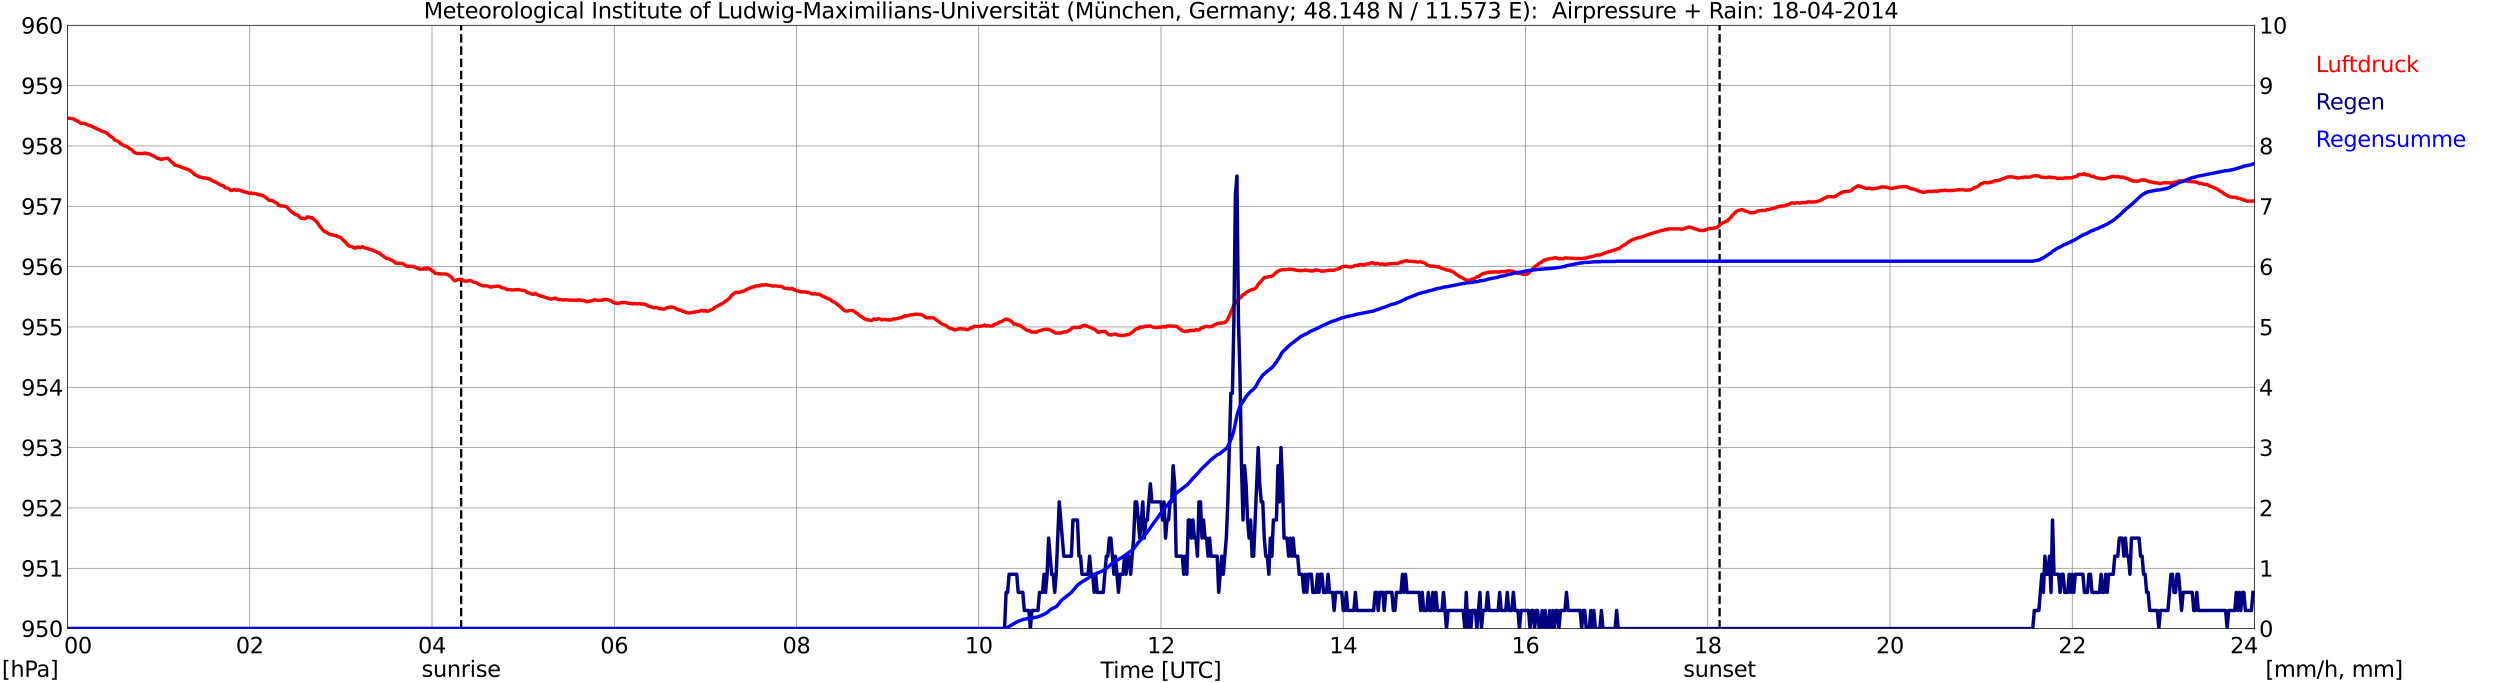<?xml version="1.0" encoding="utf-8" standalone="no"?>
<!DOCTYPE svg PUBLIC "-//W3C//DTD SVG 1.1//EN"
  "http://www.w3.org/Graphics/SVG/1.1/DTD/svg11.dtd">
<svg xmlns:xlink="http://www.w3.org/1999/xlink" width="1085.4pt" height="296.64pt" viewBox="0 0 1085.4 296.64" xmlns="http://www.w3.org/2000/svg" version="1.1">
 <defs>
  <style type="text/css">*{stroke-linejoin: round; stroke-linecap: butt}</style>
 </defs>
 <g id="figure_1">
  <g id="patch_1">
   <path d="M 0 296.64 
L 1085.4 296.64 
L 1085.4 0 
L 0 0 
z
" style="fill: #ffffff"/>
  </g>
  <g id="axes_1">
   <g id="patch_2">
    <path d="M 29.306 272.909 
L 978.814 272.909 
L 978.814 10.976 
L 29.306 10.976 
z
" style="fill: #ffffff"/>
   </g>
   <g id="patch_3">
    <path d="M 978.814 272.909 
L 978.814 272.909 
L 978.814 10.976 
L 978.814 10.976 
z
" clip-path="url(#pe74810a4a6)" style="fill: #d3d3d3; opacity: 0.25; stroke: #d3d3d3; stroke-linejoin: miter"/>
   </g>
   <g id="matplotlib.axis_1">
    <g id="xtick_1">
     <g id="line2d_1">
      <path d="M 29.306 272.909 
L 29.306 10.976 
" clip-path="url(#pe74810a4a6)" style="fill: none; stroke: #808080; stroke-width: 0.3; stroke-linecap: square"/>
     </g>
     <g id="line2d_2"/>
     <g id="text_1">
      <!--    00 -->
      <g transform="translate(18.733 283.627) scale(0.095 -0.095)">
       <defs>
        <path id="DejaVuSans-20" transform="scale(0.016)"/>
        <path id="DejaVuSans-30" d="M 2034 4250 
Q 1547 4250 1301 3770 
Q 1056 3291 1056 2328 
Q 1056 1369 1301 889 
Q 1547 409 2034 409 
Q 2525 409 2770 889 
Q 3016 1369 3016 2328 
Q 3016 3291 2770 3770 
Q 2525 4250 2034 4250 
z
M 2034 4750 
Q 2819 4750 3233 4129 
Q 3647 3509 3647 2328 
Q 3647 1150 3233 529 
Q 2819 -91 2034 -91 
Q 1250 -91 836 529 
Q 422 1150 422 2328 
Q 422 3509 836 4129 
Q 1250 4750 2034 4750 
z
" transform="scale(0.016)"/>
       </defs>
       <use xlink:href="#DejaVuSans-20"/>
       <use xlink:href="#DejaVuSans-20" transform="translate(31.787 0)"/>
       <use xlink:href="#DejaVuSans-20" transform="translate(63.574 0)"/>
       <use xlink:href="#DejaVuSans-30" transform="translate(95.361 0)"/>
       <use xlink:href="#DejaVuSans-30" transform="translate(158.984 0)"/>
      </g>
     </g>
    </g>
    <g id="xtick_2">
     <g id="line2d_3">
      <path d="M 108.431 272.909 
L 108.431 10.976 
" clip-path="url(#pe74810a4a6)" style="fill: none; stroke: #808080; stroke-width: 0.3; stroke-linecap: square"/>
     </g>
     <g id="line2d_4"/>
     <g id="text_2">
      <!-- 02 -->
      <g transform="translate(102.387 283.627) scale(0.095 -0.095)">
       <defs>
        <path id="DejaVuSans-32" d="M 1228 531 
L 3431 531 
L 3431 0 
L 469 0 
L 469 531 
Q 828 903 1448 1529 
Q 2069 2156 2228 2338 
Q 2531 2678 2651 2914 
Q 2772 3150 2772 3378 
Q 2772 3750 2511 3984 
Q 2250 4219 1831 4219 
Q 1534 4219 1204 4116 
Q 875 4013 500 3803 
L 500 4441 
Q 881 4594 1212 4672 
Q 1544 4750 1819 4750 
Q 2544 4750 2975 4387 
Q 3406 4025 3406 3419 
Q 3406 3131 3298 2873 
Q 3191 2616 2906 2266 
Q 2828 2175 2409 1742 
Q 1991 1309 1228 531 
z
" transform="scale(0.016)"/>
       </defs>
       <use xlink:href="#DejaVuSans-30"/>
       <use xlink:href="#DejaVuSans-32" transform="translate(63.623 0)"/>
      </g>
     </g>
    </g>
    <g id="xtick_3">
     <g id="line2d_5">
      <path d="M 187.557 272.909 
L 187.557 10.976 
" clip-path="url(#pe74810a4a6)" style="fill: none; stroke: #808080; stroke-width: 0.3; stroke-linecap: square"/>
     </g>
     <g id="line2d_6"/>
     <g id="text_3">
      <!-- 04 -->
      <g transform="translate(181.513 283.627) scale(0.095 -0.095)">
       <defs>
        <path id="DejaVuSans-34" d="M 2419 4116 
L 825 1625 
L 2419 1625 
L 2419 4116 
z
M 2253 4666 
L 3047 4666 
L 3047 1625 
L 3713 1625 
L 3713 1100 
L 3047 1100 
L 3047 0 
L 2419 0 
L 2419 1100 
L 313 1100 
L 313 1709 
L 2253 4666 
z
" transform="scale(0.016)"/>
       </defs>
       <use xlink:href="#DejaVuSans-30"/>
       <use xlink:href="#DejaVuSans-34" transform="translate(63.623 0)"/>
      </g>
     </g>
    </g>
    <g id="xtick_4">
     <g id="line2d_7">
      <path d="M 266.683 272.909 
L 266.683 10.976 
" clip-path="url(#pe74810a4a6)" style="fill: none; stroke: #808080; stroke-width: 0.3; stroke-linecap: square"/>
     </g>
     <g id="line2d_8"/>
     <g id="text_4">
      <!-- 06 -->
      <g transform="translate(260.638 283.627) scale(0.095 -0.095)">
       <defs>
        <path id="DejaVuSans-36" d="M 2113 2584 
Q 1688 2584 1439 2293 
Q 1191 2003 1191 1497 
Q 1191 994 1439 701 
Q 1688 409 2113 409 
Q 2538 409 2786 701 
Q 3034 994 3034 1497 
Q 3034 2003 2786 2293 
Q 2538 2584 2113 2584 
z
M 3366 4563 
L 3366 3988 
Q 3128 4100 2886 4159 
Q 2644 4219 2406 4219 
Q 1781 4219 1451 3797 
Q 1122 3375 1075 2522 
Q 1259 2794 1537 2939 
Q 1816 3084 2150 3084 
Q 2853 3084 3261 2657 
Q 3669 2231 3669 1497 
Q 3669 778 3244 343 
Q 2819 -91 2113 -91 
Q 1303 -91 875 529 
Q 447 1150 447 2328 
Q 447 3434 972 4092 
Q 1497 4750 2381 4750 
Q 2619 4750 2861 4703 
Q 3103 4656 3366 4563 
z
" transform="scale(0.016)"/>
       </defs>
       <use xlink:href="#DejaVuSans-30"/>
       <use xlink:href="#DejaVuSans-36" transform="translate(63.623 0)"/>
      </g>
     </g>
    </g>
    <g id="xtick_5">
     <g id="line2d_9">
      <path d="M 345.808 272.909 
L 345.808 10.976 
" clip-path="url(#pe74810a4a6)" style="fill: none; stroke: #808080; stroke-width: 0.3; stroke-linecap: square"/>
     </g>
     <g id="line2d_10"/>
     <g id="text_5">
      <!-- 08 -->
      <g transform="translate(339.764 283.627) scale(0.095 -0.095)">
       <defs>
        <path id="DejaVuSans-38" d="M 2034 2216 
Q 1584 2216 1326 1975 
Q 1069 1734 1069 1313 
Q 1069 891 1326 650 
Q 1584 409 2034 409 
Q 2484 409 2743 651 
Q 3003 894 3003 1313 
Q 3003 1734 2745 1975 
Q 2488 2216 2034 2216 
z
M 1403 2484 
Q 997 2584 770 2862 
Q 544 3141 544 3541 
Q 544 4100 942 4425 
Q 1341 4750 2034 4750 
Q 2731 4750 3128 4425 
Q 3525 4100 3525 3541 
Q 3525 3141 3298 2862 
Q 3072 2584 2669 2484 
Q 3125 2378 3379 2068 
Q 3634 1759 3634 1313 
Q 3634 634 3220 271 
Q 2806 -91 2034 -91 
Q 1263 -91 848 271 
Q 434 634 434 1313 
Q 434 1759 690 2068 
Q 947 2378 1403 2484 
z
M 1172 3481 
Q 1172 3119 1398 2916 
Q 1625 2713 2034 2713 
Q 2441 2713 2670 2916 
Q 2900 3119 2900 3481 
Q 2900 3844 2670 4047 
Q 2441 4250 2034 4250 
Q 1625 4250 1398 4047 
Q 1172 3844 1172 3481 
z
" transform="scale(0.016)"/>
       </defs>
       <use xlink:href="#DejaVuSans-30"/>
       <use xlink:href="#DejaVuSans-38" transform="translate(63.623 0)"/>
      </g>
     </g>
    </g>
    <g id="xtick_6">
     <g id="line2d_11">
      <path d="M 424.934 272.909 
L 424.934 10.976 
" clip-path="url(#pe74810a4a6)" style="fill: none; stroke: #808080; stroke-width: 0.3; stroke-linecap: square"/>
     </g>
     <g id="line2d_12"/>
     <g id="text_6">
      <!-- 10 -->
      <g transform="translate(418.89 283.627) scale(0.095 -0.095)">
       <defs>
        <path id="DejaVuSans-31" d="M 794 531 
L 1825 531 
L 1825 4091 
L 703 3866 
L 703 4441 
L 1819 4666 
L 2450 4666 
L 2450 531 
L 3481 531 
L 3481 0 
L 794 0 
L 794 531 
z
" transform="scale(0.016)"/>
       </defs>
       <use xlink:href="#DejaVuSans-31"/>
       <use xlink:href="#DejaVuSans-30" transform="translate(63.623 0)"/>
      </g>
     </g>
    </g>
    <g id="xtick_7">
     <g id="line2d_13">
      <path d="M 504.06 272.909 
L 504.06 10.976 
" clip-path="url(#pe74810a4a6)" style="fill: none; stroke: #808080; stroke-width: 0.3; stroke-linecap: square"/>
     </g>
     <g id="line2d_14"/>
     <g id="text_7">
      <!-- 12 -->
      <g transform="translate(498.015 283.627) scale(0.095 -0.095)">
       <use xlink:href="#DejaVuSans-31"/>
       <use xlink:href="#DejaVuSans-32" transform="translate(63.623 0)"/>
      </g>
     </g>
    </g>
    <g id="xtick_8">
     <g id="line2d_15">
      <path d="M 583.185 272.909 
L 583.185 10.976 
" clip-path="url(#pe74810a4a6)" style="fill: none; stroke: #808080; stroke-width: 0.3; stroke-linecap: square"/>
     </g>
     <g id="line2d_16"/>
     <g id="text_8">
      <!-- 14 -->
      <g transform="translate(577.141 283.627) scale(0.095 -0.095)">
       <use xlink:href="#DejaVuSans-31"/>
       <use xlink:href="#DejaVuSans-34" transform="translate(63.623 0)"/>
      </g>
     </g>
    </g>
    <g id="xtick_9">
     <g id="line2d_17">
      <path d="M 662.311 272.909 
L 662.311 10.976 
" clip-path="url(#pe74810a4a6)" style="fill: none; stroke: #808080; stroke-width: 0.3; stroke-linecap: square"/>
     </g>
     <g id="line2d_18"/>
     <g id="text_9">
      <!-- 16 -->
      <g transform="translate(656.267 283.627) scale(0.095 -0.095)">
       <use xlink:href="#DejaVuSans-31"/>
       <use xlink:href="#DejaVuSans-36" transform="translate(63.623 0)"/>
      </g>
     </g>
    </g>
    <g id="xtick_10">
     <g id="line2d_19">
      <path d="M 741.437 272.909 
L 741.437 10.976 
" clip-path="url(#pe74810a4a6)" style="fill: none; stroke: #808080; stroke-width: 0.3; stroke-linecap: square"/>
     </g>
     <g id="line2d_20"/>
     <g id="text_10">
      <!-- 18 -->
      <g transform="translate(735.392 283.627) scale(0.095 -0.095)">
       <use xlink:href="#DejaVuSans-31"/>
       <use xlink:href="#DejaVuSans-38" transform="translate(63.623 0)"/>
      </g>
     </g>
    </g>
    <g id="xtick_11">
     <g id="line2d_21">
      <path d="M 820.562 272.909 
L 820.562 10.976 
" clip-path="url(#pe74810a4a6)" style="fill: none; stroke: #808080; stroke-width: 0.3; stroke-linecap: square"/>
     </g>
     <g id="line2d_22"/>
     <g id="text_11">
      <!-- 20 -->
      <g transform="translate(814.518 283.627) scale(0.095 -0.095)">
       <use xlink:href="#DejaVuSans-32"/>
       <use xlink:href="#DejaVuSans-30" transform="translate(63.623 0)"/>
      </g>
     </g>
    </g>
    <g id="xtick_12">
     <g id="line2d_23">
      <path d="M 899.688 272.909 
L 899.688 10.976 
" clip-path="url(#pe74810a4a6)" style="fill: none; stroke: #808080; stroke-width: 0.3; stroke-linecap: square"/>
     </g>
     <g id="line2d_24"/>
     <g id="text_12">
      <!-- 22 -->
      <g transform="translate(893.644 283.627) scale(0.095 -0.095)">
       <use xlink:href="#DejaVuSans-32"/>
       <use xlink:href="#DejaVuSans-32" transform="translate(63.623 0)"/>
      </g>
     </g>
    </g>
    <g id="xtick_13">
     <g id="line2d_25">
      <path d="M 978.814 272.909 
L 978.814 10.976 
" clip-path="url(#pe74810a4a6)" style="fill: none; stroke: #808080; stroke-width: 0.3; stroke-linecap: square"/>
     </g>
     <g id="line2d_26"/>
     <g id="text_13">
      <!-- 24    -->
      <g transform="translate(968.241 283.627) scale(0.095 -0.095)">
       <use xlink:href="#DejaVuSans-32"/>
       <use xlink:href="#DejaVuSans-34" transform="translate(63.623 0)"/>
       <use xlink:href="#DejaVuSans-20" transform="translate(127.246 0)"/>
       <use xlink:href="#DejaVuSans-20" transform="translate(159.033 0)"/>
       <use xlink:href="#DejaVuSans-20" transform="translate(190.82 0)"/>
      </g>
     </g>
    </g>
    <g id="text_14">
     <!-- Time [UTC] -->
     <g transform="translate(477.806 294.322) scale(0.095 -0.095)">
      <defs>
       <path id="DejaVuSans-54" d="M -19 4666 
L 3928 4666 
L 3928 4134 
L 2272 4134 
L 2272 0 
L 1638 0 
L 1638 4134 
L -19 4134 
L -19 4666 
z
" transform="scale(0.016)"/>
       <path id="DejaVuSans-69" d="M 603 3500 
L 1178 3500 
L 1178 0 
L 603 0 
L 603 3500 
z
M 603 4863 
L 1178 4863 
L 1178 4134 
L 603 4134 
L 603 4863 
z
" transform="scale(0.016)"/>
       <path id="DejaVuSans-6d" d="M 3328 2828 
Q 3544 3216 3844 3400 
Q 4144 3584 4550 3584 
Q 5097 3584 5394 3201 
Q 5691 2819 5691 2113 
L 5691 0 
L 5113 0 
L 5113 2094 
Q 5113 2597 4934 2840 
Q 4756 3084 4391 3084 
Q 3944 3084 3684 2787 
Q 3425 2491 3425 1978 
L 3425 0 
L 2847 0 
L 2847 2094 
Q 2847 2600 2669 2842 
Q 2491 3084 2119 3084 
Q 1678 3084 1418 2786 
Q 1159 2488 1159 1978 
L 1159 0 
L 581 0 
L 581 3500 
L 1159 3500 
L 1159 2956 
Q 1356 3278 1631 3431 
Q 1906 3584 2284 3584 
Q 2666 3584 2933 3390 
Q 3200 3197 3328 2828 
z
" transform="scale(0.016)"/>
       <path id="DejaVuSans-65" d="M 3597 1894 
L 3597 1613 
L 953 1613 
Q 991 1019 1311 708 
Q 1631 397 2203 397 
Q 2534 397 2845 478 
Q 3156 559 3463 722 
L 3463 178 
Q 3153 47 2828 -22 
Q 2503 -91 2169 -91 
Q 1331 -91 842 396 
Q 353 884 353 1716 
Q 353 2575 817 3079 
Q 1281 3584 2069 3584 
Q 2775 3584 3186 3129 
Q 3597 2675 3597 1894 
z
M 3022 2063 
Q 3016 2534 2758 2815 
Q 2500 3097 2075 3097 
Q 1594 3097 1305 2825 
Q 1016 2553 972 2059 
L 3022 2063 
z
" transform="scale(0.016)"/>
       <path id="DejaVuSans-5b" d="M 550 4863 
L 1875 4863 
L 1875 4416 
L 1125 4416 
L 1125 -397 
L 1875 -397 
L 1875 -844 
L 550 -844 
L 550 4863 
z
" transform="scale(0.016)"/>
       <path id="DejaVuSans-55" d="M 556 4666 
L 1191 4666 
L 1191 1831 
Q 1191 1081 1462 751 
Q 1734 422 2344 422 
Q 2950 422 3222 751 
Q 3494 1081 3494 1831 
L 3494 4666 
L 4128 4666 
L 4128 1753 
Q 4128 841 3676 375 
Q 3225 -91 2344 -91 
Q 1459 -91 1007 375 
Q 556 841 556 1753 
L 556 4666 
z
" transform="scale(0.016)"/>
       <path id="DejaVuSans-43" d="M 4122 4306 
L 4122 3641 
Q 3803 3938 3442 4084 
Q 3081 4231 2675 4231 
Q 1875 4231 1450 3742 
Q 1025 3253 1025 2328 
Q 1025 1406 1450 917 
Q 1875 428 2675 428 
Q 3081 428 3442 575 
Q 3803 722 4122 1019 
L 4122 359 
Q 3791 134 3420 21 
Q 3050 -91 2638 -91 
Q 1578 -91 968 557 
Q 359 1206 359 2328 
Q 359 3453 968 4101 
Q 1578 4750 2638 4750 
Q 3056 4750 3426 4639 
Q 3797 4528 4122 4306 
z
" transform="scale(0.016)"/>
       <path id="DejaVuSans-5d" d="M 1947 4863 
L 1947 -844 
L 622 -844 
L 622 -397 
L 1369 -397 
L 1369 4416 
L 622 4416 
L 622 4863 
L 1947 4863 
z
" transform="scale(0.016)"/>
      </defs>
      <use xlink:href="#DejaVuSans-54"/>
      <use xlink:href="#DejaVuSans-69" transform="translate(57.959 0)"/>
      <use xlink:href="#DejaVuSans-6d" transform="translate(85.742 0)"/>
      <use xlink:href="#DejaVuSans-65" transform="translate(183.154 0)"/>
      <use xlink:href="#DejaVuSans-20" transform="translate(244.678 0)"/>
      <use xlink:href="#DejaVuSans-5b" transform="translate(276.465 0)"/>
      <use xlink:href="#DejaVuSans-55" transform="translate(315.479 0)"/>
      <use xlink:href="#DejaVuSans-54" transform="translate(388.672 0)"/>
      <use xlink:href="#DejaVuSans-43" transform="translate(443.881 0)"/>
      <use xlink:href="#DejaVuSans-5d" transform="translate(513.705 0)"/>
     </g>
    </g>
   </g>
   <g id="matplotlib.axis_2">
    <g id="ytick_1">
     <g id="line2d_27">
      <path d="M 29.306 272.909 
L 978.814 272.909 
" clip-path="url(#pe74810a4a6)" style="fill: none; stroke: #808080; stroke-width: 0.3; stroke-linecap: square"/>
     </g>
     <g id="line2d_28"/>
     <g id="text_15">
      <!-- 950 -->
      <g transform="translate(9.173 276.518) scale(0.095 -0.095)">
       <defs>
        <path id="DejaVuSans-39" d="M 703 97 
L 703 672 
Q 941 559 1184 500 
Q 1428 441 1663 441 
Q 2288 441 2617 861 
Q 2947 1281 2994 2138 
Q 2813 1869 2534 1725 
Q 2256 1581 1919 1581 
Q 1219 1581 811 2004 
Q 403 2428 403 3163 
Q 403 3881 828 4315 
Q 1253 4750 1959 4750 
Q 2769 4750 3195 4129 
Q 3622 3509 3622 2328 
Q 3622 1225 3098 567 
Q 2575 -91 1691 -91 
Q 1453 -91 1209 -44 
Q 966 3 703 97 
z
M 1959 2075 
Q 2384 2075 2632 2365 
Q 2881 2656 2881 3163 
Q 2881 3666 2632 3958 
Q 2384 4250 1959 4250 
Q 1534 4250 1286 3958 
Q 1038 3666 1038 3163 
Q 1038 2656 1286 2365 
Q 1534 2075 1959 2075 
z
" transform="scale(0.016)"/>
        <path id="DejaVuSans-35" d="M 691 4666 
L 3169 4666 
L 3169 4134 
L 1269 4134 
L 1269 2991 
Q 1406 3038 1543 3061 
Q 1681 3084 1819 3084 
Q 2600 3084 3056 2656 
Q 3513 2228 3513 1497 
Q 3513 744 3044 326 
Q 2575 -91 1722 -91 
Q 1428 -91 1123 -41 
Q 819 9 494 109 
L 494 744 
Q 775 591 1075 516 
Q 1375 441 1709 441 
Q 2250 441 2565 725 
Q 2881 1009 2881 1497 
Q 2881 1984 2565 2268 
Q 2250 2553 1709 2553 
Q 1456 2553 1204 2497 
Q 953 2441 691 2322 
L 691 4666 
z
" transform="scale(0.016)"/>
       </defs>
       <use xlink:href="#DejaVuSans-39"/>
       <use xlink:href="#DejaVuSans-35" transform="translate(63.623 0)"/>
       <use xlink:href="#DejaVuSans-30" transform="translate(127.246 0)"/>
      </g>
     </g>
    </g>
    <g id="ytick_2">
     <g id="line2d_29">
      <path d="M 29.306 246.715 
L 978.814 246.715 
" clip-path="url(#pe74810a4a6)" style="fill: none; stroke: #808080; stroke-width: 0.3; stroke-linecap: square"/>
     </g>
     <g id="line2d_30"/>
     <g id="text_16">
      <!-- 951 -->
      <g transform="translate(9.173 250.325) scale(0.095 -0.095)">
       <use xlink:href="#DejaVuSans-39"/>
       <use xlink:href="#DejaVuSans-35" transform="translate(63.623 0)"/>
       <use xlink:href="#DejaVuSans-31" transform="translate(127.246 0)"/>
      </g>
     </g>
    </g>
    <g id="ytick_3">
     <g id="line2d_31">
      <path d="M 29.306 220.522 
L 978.814 220.522 
" clip-path="url(#pe74810a4a6)" style="fill: none; stroke: #808080; stroke-width: 0.3; stroke-linecap: square"/>
     </g>
     <g id="line2d_32"/>
     <g id="text_17">
      <!-- 952 -->
      <g transform="translate(9.173 224.131) scale(0.095 -0.095)">
       <use xlink:href="#DejaVuSans-39"/>
       <use xlink:href="#DejaVuSans-35" transform="translate(63.623 0)"/>
       <use xlink:href="#DejaVuSans-32" transform="translate(127.246 0)"/>
      </g>
     </g>
    </g>
    <g id="ytick_4">
     <g id="line2d_33">
      <path d="M 29.306 194.329 
L 978.814 194.329 
" clip-path="url(#pe74810a4a6)" style="fill: none; stroke: #808080; stroke-width: 0.3; stroke-linecap: square"/>
     </g>
     <g id="line2d_34"/>
     <g id="text_18">
      <!-- 953 -->
      <g transform="translate(9.173 197.938) scale(0.095 -0.095)">
       <defs>
        <path id="DejaVuSans-33" d="M 2597 2516 
Q 3050 2419 3304 2112 
Q 3559 1806 3559 1356 
Q 3559 666 3084 287 
Q 2609 -91 1734 -91 
Q 1441 -91 1130 -33 
Q 819 25 488 141 
L 488 750 
Q 750 597 1062 519 
Q 1375 441 1716 441 
Q 2309 441 2620 675 
Q 2931 909 2931 1356 
Q 2931 1769 2642 2001 
Q 2353 2234 1838 2234 
L 1294 2234 
L 1294 2753 
L 1863 2753 
Q 2328 2753 2575 2939 
Q 2822 3125 2822 3475 
Q 2822 3834 2567 4026 
Q 2313 4219 1838 4219 
Q 1578 4219 1281 4162 
Q 984 4106 628 3988 
L 628 4550 
Q 988 4650 1302 4700 
Q 1616 4750 1894 4750 
Q 2613 4750 3031 4423 
Q 3450 4097 3450 3541 
Q 3450 3153 3228 2886 
Q 3006 2619 2597 2516 
z
" transform="scale(0.016)"/>
       </defs>
       <use xlink:href="#DejaVuSans-39"/>
       <use xlink:href="#DejaVuSans-35" transform="translate(63.623 0)"/>
       <use xlink:href="#DejaVuSans-33" transform="translate(127.246 0)"/>
      </g>
     </g>
    </g>
    <g id="ytick_5">
     <g id="line2d_35">
      <path d="M 29.306 168.136 
L 978.814 168.136 
" clip-path="url(#pe74810a4a6)" style="fill: none; stroke: #808080; stroke-width: 0.3; stroke-linecap: square"/>
     </g>
     <g id="line2d_36"/>
     <g id="text_19">
      <!-- 954 -->
      <g transform="translate(9.173 171.745) scale(0.095 -0.095)">
       <use xlink:href="#DejaVuSans-39"/>
       <use xlink:href="#DejaVuSans-35" transform="translate(63.623 0)"/>
       <use xlink:href="#DejaVuSans-34" transform="translate(127.246 0)"/>
      </g>
     </g>
    </g>
    <g id="ytick_6">
     <g id="line2d_37">
      <path d="M 29.306 141.942 
L 978.814 141.942 
" clip-path="url(#pe74810a4a6)" style="fill: none; stroke: #808080; stroke-width: 0.3; stroke-linecap: square"/>
     </g>
     <g id="line2d_38"/>
     <g id="text_20">
      <!-- 955 -->
      <g transform="translate(9.173 145.551) scale(0.095 -0.095)">
       <use xlink:href="#DejaVuSans-39"/>
       <use xlink:href="#DejaVuSans-35" transform="translate(63.623 0)"/>
       <use xlink:href="#DejaVuSans-35" transform="translate(127.246 0)"/>
      </g>
     </g>
    </g>
    <g id="ytick_7">
     <g id="line2d_39">
      <path d="M 29.306 115.749 
L 978.814 115.749 
" clip-path="url(#pe74810a4a6)" style="fill: none; stroke: #808080; stroke-width: 0.3; stroke-linecap: square"/>
     </g>
     <g id="line2d_40"/>
     <g id="text_21">
      <!-- 956 -->
      <g transform="translate(9.173 119.358) scale(0.095 -0.095)">
       <use xlink:href="#DejaVuSans-39"/>
       <use xlink:href="#DejaVuSans-35" transform="translate(63.623 0)"/>
       <use xlink:href="#DejaVuSans-36" transform="translate(127.246 0)"/>
      </g>
     </g>
    </g>
    <g id="ytick_8">
     <g id="line2d_41">
      <path d="M 29.306 89.556 
L 978.814 89.556 
" clip-path="url(#pe74810a4a6)" style="fill: none; stroke: #808080; stroke-width: 0.3; stroke-linecap: square"/>
     </g>
     <g id="line2d_42"/>
     <g id="text_22">
      <!-- 957 -->
      <g transform="translate(9.173 93.165) scale(0.095 -0.095)">
       <defs>
        <path id="DejaVuSans-37" d="M 525 4666 
L 3525 4666 
L 3525 4397 
L 1831 0 
L 1172 0 
L 2766 4134 
L 525 4134 
L 525 4666 
z
" transform="scale(0.016)"/>
       </defs>
       <use xlink:href="#DejaVuSans-39"/>
       <use xlink:href="#DejaVuSans-35" transform="translate(63.623 0)"/>
       <use xlink:href="#DejaVuSans-37" transform="translate(127.246 0)"/>
      </g>
     </g>
    </g>
    <g id="ytick_9">
     <g id="line2d_43">
      <path d="M 29.306 63.362 
L 978.814 63.362 
" clip-path="url(#pe74810a4a6)" style="fill: none; stroke: #808080; stroke-width: 0.3; stroke-linecap: square"/>
     </g>
     <g id="line2d_44"/>
     <g id="text_23">
      <!-- 958 -->
      <g transform="translate(9.173 66.972) scale(0.095 -0.095)">
       <use xlink:href="#DejaVuSans-39"/>
       <use xlink:href="#DejaVuSans-35" transform="translate(63.623 0)"/>
       <use xlink:href="#DejaVuSans-38" transform="translate(127.246 0)"/>
      </g>
     </g>
    </g>
    <g id="ytick_10">
     <g id="line2d_45">
      <path d="M 29.306 37.169 
L 978.814 37.169 
" clip-path="url(#pe74810a4a6)" style="fill: none; stroke: #808080; stroke-width: 0.3; stroke-linecap: square"/>
     </g>
     <g id="line2d_46"/>
     <g id="text_24">
      <!-- 959 -->
      <g transform="translate(9.173 40.778) scale(0.095 -0.095)">
       <use xlink:href="#DejaVuSans-39"/>
       <use xlink:href="#DejaVuSans-35" transform="translate(63.623 0)"/>
       <use xlink:href="#DejaVuSans-39" transform="translate(127.246 0)"/>
      </g>
     </g>
    </g>
    <g id="ytick_11">
     <g id="line2d_47">
      <path d="M 29.306 10.976 
L 978.814 10.976 
" clip-path="url(#pe74810a4a6)" style="fill: none; stroke: #808080; stroke-width: 0.3; stroke-linecap: square"/>
     </g>
     <g id="line2d_48"/>
     <g id="text_25">
      <!-- 960 -->
      <g transform="translate(9.173 14.585) scale(0.095 -0.095)">
       <use xlink:href="#DejaVuSans-39"/>
       <use xlink:href="#DejaVuSans-36" transform="translate(63.623 0)"/>
       <use xlink:href="#DejaVuSans-30" transform="translate(127.246 0)"/>
      </g>
     </g>
    </g>
   </g>
   <g id="line2d_49">
    <path d="M 200.217 272.909 
L 200.217 10.976 
" clip-path="url(#pe74810a4a6)" style="fill: none; stroke-dasharray: 3.7,1.6; stroke-dashoffset: 0; stroke: #000000"/>
   </g>
   <g id="line2d_50">
    <path d="M 746.58 272.909 
L 746.58 10.976 
" clip-path="url(#pe74810a4a6)" style="fill: none; stroke-dasharray: 3.7,1.6; stroke-dashoffset: 0; stroke: #000000"/>
   </g>
   <g id="line2d_51">
    <path d="M 29.306 51.226 
L 31.943 51.628 
L 32.603 52.099 
L 33.921 52.728 
L 35.24 53.618 
L 35.9 53.461 
L 37.218 53.828 
L 37.878 54.09 
L 38.537 54.509 
L 39.197 54.561 
L 39.856 54.928 
L 40.515 55.138 
L 41.175 55.557 
L 41.834 55.714 
L 42.493 56.238 
L 43.153 56.342 
L 43.812 56.762 
L 45.79 57.495 
L 46.45 57.862 
L 47.768 59.014 
L 49.087 59.852 
L 49.747 60.743 
L 50.406 60.953 
L 51.725 61.686 
L 52.384 62.419 
L 53.043 62.681 
L 53.703 63.205 
L 55.022 63.624 
L 55.681 64.043 
L 56.34 64.62 
L 57 64.829 
L 58.319 66.244 
L 59.637 66.61 
L 62.275 66.663 
L 62.934 66.401 
L 63.594 66.767 
L 64.253 66.61 
L 65.572 67.187 
L 66.231 67.606 
L 66.89 67.763 
L 67.55 68.287 
L 68.209 68.653 
L 70.187 69.23 
L 70.847 68.968 
L 72.825 68.706 
L 76.122 71.797 
L 76.781 71.849 
L 80.737 73.316 
L 81.397 73.421 
L 83.375 74.625 
L 84.034 75.411 
L 85.353 76.197 
L 86.672 76.93 
L 87.331 76.878 
L 87.991 77.245 
L 88.65 77.192 
L 91.288 77.769 
L 91.947 78.345 
L 93.925 79.235 
L 95.244 79.969 
L 95.903 80.388 
L 96.563 80.545 
L 97.222 80.859 
L 97.881 81.593 
L 99.2 81.802 
L 99.86 82.431 
L 100.519 82.745 
L 101.178 82.379 
L 101.838 82.379 
L 102.497 82.588 
L 103.816 82.431 
L 104.475 82.798 
L 105.135 82.903 
L 105.794 83.322 
L 106.453 83.322 
L 108.431 84.003 
L 109.091 83.741 
L 109.75 84.055 
L 110.41 83.95 
L 113.707 84.841 
L 114.366 85.05 
L 115.685 85.993 
L 117.003 87.041 
L 117.663 86.989 
L 118.322 87.093 
L 118.982 87.617 
L 120.3 88.246 
L 120.96 89.189 
L 122.278 89.451 
L 122.938 89.398 
L 124.257 89.66 
L 125.575 91.022 
L 126.894 92.28 
L 127.553 92.542 
L 128.213 93.17 
L 128.872 93.223 
L 129.532 93.589 
L 130.191 94.428 
L 130.85 94.847 
L 131.51 94.69 
L 132.169 94.951 
L 132.829 94.742 
L 133.488 94.166 
L 134.147 94.218 
L 134.807 94.637 
L 135.466 94.48 
L 136.125 95.161 
L 136.785 95.632 
L 137.444 96.261 
L 138.104 97.099 
L 138.763 98.147 
L 140.082 99.719 
L 140.741 100.4 
L 141.4 100.662 
L 142.06 101.133 
L 143.379 101.814 
L 146.016 102.338 
L 146.676 102.757 
L 147.335 102.862 
L 147.994 103.229 
L 149.313 104.643 
L 149.972 105.01 
L 150.632 105.953 
L 151.291 106.634 
L 151.951 106.948 
L 152.61 107 
L 153.929 107.734 
L 154.588 107.577 
L 155.247 107.21 
L 156.566 107.524 
L 157.226 107.105 
L 158.544 107.734 
L 159.863 107.943 
L 160.523 108.31 
L 161.182 108.362 
L 163.16 109.253 
L 164.479 109.724 
L 165.798 110.825 
L 166.457 111.139 
L 167.116 111.768 
L 167.776 112.187 
L 168.435 112.187 
L 170.413 113.182 
L 171.073 113.601 
L 171.732 114.23 
L 174.37 114.334 
L 175.029 114.544 
L 176.348 115.487 
L 177.007 115.644 
L 178.985 115.592 
L 179.645 115.854 
L 180.304 115.906 
L 180.963 116.43 
L 181.623 116.43 
L 182.282 116.901 
L 182.941 116.797 
L 183.601 116.901 
L 184.26 116.482 
L 184.92 116.901 
L 185.579 116.325 
L 186.238 116.744 
L 186.898 116.849 
L 187.557 117.582 
L 188.217 117.792 
L 188.876 118.683 
L 189.535 118.63 
L 190.195 118.892 
L 190.854 118.84 
L 191.513 118.945 
L 192.832 118.945 
L 193.492 118.945 
L 194.81 119.468 
L 196.129 120.411 
L 196.788 121.407 
L 197.448 121.931 
L 198.107 121.721 
L 198.767 121.354 
L 200.745 121.407 
L 201.404 121.983 
L 202.723 122.088 
L 204.042 121.721 
L 204.701 121.983 
L 205.36 122.402 
L 206.679 122.716 
L 207.998 123.45 
L 209.317 123.974 
L 209.976 124.131 
L 211.295 124.078 
L 211.954 124.183 
L 212.614 124.55 
L 213.273 124.602 
L 214.592 124.393 
L 216.57 124.183 
L 217.889 124.917 
L 219.207 125.179 
L 219.867 125.598 
L 220.526 125.807 
L 221.186 125.702 
L 222.504 125.912 
L 223.164 125.912 
L 223.823 125.755 
L 224.482 125.807 
L 225.142 125.702 
L 226.461 126.017 
L 227.779 126.174 
L 229.098 127.117 
L 229.757 127.169 
L 231.076 127.745 
L 231.736 127.745 
L 232.395 127.379 
L 233.714 128.165 
L 235.033 128.584 
L 238.989 129.789 
L 239.648 129.841 
L 240.967 129.422 
L 242.286 130.05 
L 242.945 129.893 
L 244.264 130.26 
L 244.923 130.155 
L 248.22 130.312 
L 249.539 130.365 
L 250.198 130.47 
L 250.858 130.155 
L 253.495 130.47 
L 254.814 131.046 
L 255.473 130.836 
L 256.133 130.784 
L 256.792 130.574 
L 257.451 130.522 
L 258.111 130.05 
L 259.43 130.417 
L 261.408 130.365 
L 262.067 130.05 
L 262.726 129.946 
L 264.045 130.155 
L 265.364 130.627 
L 266.023 131.151 
L 266.683 131.465 
L 267.342 131.622 
L 268.661 131.727 
L 269.32 131.413 
L 271.298 131.308 
L 272.617 131.622 
L 274.595 131.936 
L 275.255 131.727 
L 275.914 131.936 
L 277.892 131.832 
L 278.552 132.094 
L 279.211 131.936 
L 280.53 132.251 
L 281.189 132.775 
L 282.508 133.194 
L 283.827 133.613 
L 285.145 133.508 
L 286.464 134.084 
L 287.124 134.032 
L 287.783 134.189 
L 288.442 134.189 
L 289.761 133.508 
L 291.739 133.246 
L 292.399 133.56 
L 293.058 133.665 
L 293.717 134.137 
L 295.036 134.66 
L 295.696 134.608 
L 296.355 135.184 
L 297.014 135.184 
L 297.674 135.603 
L 298.992 135.918 
L 303.608 135.132 
L 304.267 134.818 
L 304.927 134.87 
L 305.586 135.08 
L 306.246 134.87 
L 306.905 135.08 
L 307.564 135.08 
L 309.543 134.189 
L 310.202 133.56 
L 314.158 131.465 
L 314.818 130.836 
L 315.477 130.522 
L 316.796 129.369 
L 317.455 128.322 
L 318.114 127.903 
L 318.774 127.274 
L 319.433 126.96 
L 320.093 126.803 
L 320.752 127.012 
L 322.73 126.331 
L 323.39 126.174 
L 324.049 125.702 
L 325.368 125.179 
L 326.686 124.602 
L 327.346 124.602 
L 328.005 124.131 
L 329.324 124.131 
L 329.983 123.974 
L 330.643 123.659 
L 331.302 123.869 
L 331.961 123.659 
L 332.621 123.607 
L 335.918 124.236 
L 336.577 124.078 
L 338.555 124.34 
L 339.215 124.34 
L 339.874 124.655 
L 340.533 125.126 
L 343.171 125.44 
L 343.83 125.231 
L 345.808 126.226 
L 346.468 126.331 
L 347.787 126.75 
L 349.105 126.698 
L 351.083 126.96 
L 352.402 127.588 
L 353.062 127.641 
L 353.721 127.536 
L 354.38 127.693 
L 355.699 127.745 
L 356.359 128.112 
L 357.018 128.636 
L 357.677 128.741 
L 358.337 129.16 
L 360.315 129.946 
L 361.634 130.993 
L 362.293 131.203 
L 362.952 131.674 
L 363.612 132.303 
L 364.93 133.194 
L 366.249 134.608 
L 366.909 134.922 
L 367.568 135.08 
L 369.546 134.765 
L 370.206 134.87 
L 370.865 135.132 
L 371.524 135.708 
L 372.184 136.075 
L 372.843 136.756 
L 374.821 138.013 
L 375.481 138.589 
L 376.14 138.694 
L 376.799 138.956 
L 377.459 138.956 
L 378.118 139.166 
L 378.777 138.956 
L 379.437 138.485 
L 380.756 138.642 
L 381.415 138.38 
L 382.074 138.432 
L 382.734 138.904 
L 384.053 138.642 
L 385.371 138.956 
L 386.031 138.851 
L 386.69 138.956 
L 388.009 138.432 
L 388.668 138.485 
L 389.328 138.38 
L 389.987 138.118 
L 391.306 137.961 
L 392.624 137.123 
L 393.943 137.123 
L 395.262 136.704 
L 395.921 136.599 
L 396.581 136.651 
L 397.24 136.389 
L 399.218 136.494 
L 399.878 136.546 
L 401.196 137.28 
L 401.856 137.856 
L 402.515 138.013 
L 405.153 137.908 
L 406.471 138.851 
L 408.45 140.371 
L 411.087 141.576 
L 411.746 142.204 
L 412.406 142.623 
L 413.065 142.676 
L 413.725 142.885 
L 414.384 143.252 
L 417.022 142.623 
L 417.681 142.833 
L 419 142.833 
L 419.659 143.147 
L 420.318 143.095 
L 421.637 142.257 
L 422.297 142.257 
L 422.956 141.68 
L 423.615 141.628 
L 424.275 141.785 
L 426.912 141.471 
L 427.572 141.104 
L 428.231 141.576 
L 428.89 141.366 
L 429.55 141.523 
L 430.869 141.523 
L 431.528 140.947 
L 432.187 140.685 
L 432.847 140.58 
L 433.506 140.056 
L 434.165 139.742 
L 434.825 139.585 
L 436.144 138.851 
L 436.803 138.537 
L 438.122 138.904 
L 439.44 139.794 
L 440.1 140.633 
L 440.759 140.633 
L 441.419 140.79 
L 442.078 141.156 
L 442.737 141.209 
L 446.034 143.566 
L 446.694 143.409 
L 447.353 143.933 
L 448.012 144.195 
L 449.331 144.142 
L 449.991 144.247 
L 450.65 143.828 
L 451.969 143.409 
L 453.287 143.042 
L 453.947 142.938 
L 455.266 142.99 
L 458.563 144.666 
L 459.222 144.562 
L 459.881 144.666 
L 460.541 144.562 
L 461.859 144.142 
L 463.178 144.038 
L 463.838 143.566 
L 464.497 143.252 
L 465.816 142.204 
L 466.475 142.099 
L 467.794 142.204 
L 468.453 142.047 
L 469.113 142.099 
L 469.772 141.523 
L 471.091 141.209 
L 472.409 141.837 
L 473.728 142.257 
L 474.388 142.676 
L 475.047 142.885 
L 475.706 143.304 
L 476.366 143.933 
L 477.025 144.352 
L 477.685 144.038 
L 479.663 143.881 
L 480.322 144.3 
L 480.981 144.981 
L 481.641 145.347 
L 482.3 145.452 
L 482.96 145.347 
L 483.619 145.085 
L 484.278 145.085 
L 486.256 145.662 
L 488.235 145.557 
L 490.213 145.138 
L 490.872 144.666 
L 491.532 144.352 
L 492.85 143.095 
L 493.51 142.728 
L 494.169 142.623 
L 494.828 141.995 
L 496.147 142.047 
L 497.466 141.576 
L 498.125 141.733 
L 498.785 141.471 
L 499.444 141.523 
L 500.763 142.099 
L 501.422 142.099 
L 502.082 142.309 
L 502.741 142.047 
L 503.4 142.099 
L 505.379 141.837 
L 506.038 141.995 
L 506.697 141.523 
L 509.335 141.576 
L 509.994 141.68 
L 510.654 141.628 
L 511.313 141.995 
L 511.972 142.623 
L 512.632 142.99 
L 513.291 143.619 
L 514.61 143.985 
L 515.269 143.671 
L 515.929 143.828 
L 516.588 143.409 
L 517.247 143.566 
L 517.907 143.409 
L 518.566 143.514 
L 519.226 143.095 
L 519.885 143.304 
L 520.544 143.252 
L 521.863 142.152 
L 522.522 142.099 
L 523.841 141.68 
L 525.16 141.89 
L 526.479 141.576 
L 527.138 141.052 
L 527.797 140.895 
L 528.457 140.423 
L 529.116 140.423 
L 529.776 140.213 
L 530.435 140.318 
L 531.094 140.056 
L 531.754 140.004 
L 532.413 139.532 
L 533.073 138.537 
L 535.71 132.513 
L 537.029 130.522 
L 537.688 130.05 
L 539.666 127.955 
L 540.326 127.693 
L 540.985 127.012 
L 542.304 126.226 
L 543.623 125.65 
L 544.282 125.598 
L 544.941 125.231 
L 545.601 124.55 
L 546.26 123.502 
L 548.898 120.516 
L 552.195 119.887 
L 552.854 119.468 
L 554.173 118.159 
L 555.491 117.425 
L 556.81 117.111 
L 558.129 117.059 
L 559.448 116.849 
L 560.766 116.954 
L 561.426 117.006 
L 562.745 117.321 
L 564.723 117.53 
L 566.042 117.425 
L 566.701 117.216 
L 568.679 117.582 
L 569.998 117.635 
L 571.317 117.163 
L 572.635 117.373 
L 573.295 117.635 
L 573.954 117.74 
L 576.592 117.478 
L 577.251 117.321 
L 579.229 117.321 
L 580.548 116.849 
L 581.207 116.692 
L 582.526 115.906 
L 583.185 115.697 
L 583.845 115.697 
L 584.504 115.539 
L 585.164 115.854 
L 585.823 115.801 
L 586.482 115.958 
L 587.801 115.539 
L 588.46 115.225 
L 589.12 115.277 
L 589.779 115.12 
L 590.439 114.806 
L 591.757 115.016 
L 592.417 114.963 
L 593.076 114.649 
L 594.395 114.544 
L 595.714 113.968 
L 597.032 114.596 
L 597.692 114.334 
L 598.351 114.439 
L 599.011 114.701 
L 599.67 114.701 
L 600.329 114.544 
L 600.989 114.911 
L 601.648 114.911 
L 602.307 114.649 
L 604.286 114.439 
L 606.264 114.387 
L 606.923 114.387 
L 608.242 113.758 
L 608.901 113.758 
L 609.561 113.392 
L 610.22 113.234 
L 610.879 113.234 
L 611.539 113.392 
L 612.858 113.444 
L 615.495 113.758 
L 616.814 113.601 
L 617.473 113.915 
L 618.133 113.968 
L 619.451 114.911 
L 620.111 115.277 
L 621.429 115.592 
L 622.089 115.487 
L 624.067 115.854 
L 624.726 115.854 
L 626.045 116.587 
L 627.364 116.901 
L 628.023 117.216 
L 629.342 117.373 
L 630.001 117.74 
L 630.661 117.897 
L 631.32 118.316 
L 631.98 118.945 
L 633.958 120.202 
L 635.276 120.83 
L 635.936 121.302 
L 637.255 121.669 
L 637.914 121.721 
L 639.233 121.145 
L 639.892 120.988 
L 641.211 120.202 
L 641.87 120.097 
L 643.189 119.154 
L 643.848 118.787 
L 645.827 118.368 
L 646.486 118.159 
L 649.123 118.054 
L 651.102 118.106 
L 651.761 117.844 
L 653.08 117.949 
L 655.058 117.53 
L 657.036 117.792 
L 657.695 118.054 
L 658.355 118.63 
L 660.333 118.787 
L 660.992 119.102 
L 662.311 118.997 
L 662.97 119.049 
L 663.63 118.683 
L 664.289 117.792 
L 664.949 117.268 
L 666.267 115.801 
L 667.586 114.963 
L 668.246 114.334 
L 668.905 114.125 
L 669.564 113.496 
L 670.224 113.025 
L 671.542 112.711 
L 672.202 112.396 
L 673.521 112.239 
L 675.499 111.872 
L 676.158 112.187 
L 676.817 112.344 
L 677.477 112.239 
L 678.136 112.344 
L 678.796 112.291 
L 679.455 111.977 
L 682.092 112.082 
L 682.752 112.187 
L 683.411 112.134 
L 684.071 112.291 
L 685.389 112.187 
L 686.708 112.291 
L 688.027 112.029 
L 688.686 112.082 
L 689.346 111.715 
L 690.664 111.506 
L 691.983 111.191 
L 692.643 110.877 
L 693.302 110.72 
L 694.621 110.72 
L 695.939 110.196 
L 697.258 109.672 
L 698.577 109.201 
L 699.236 109.148 
L 699.896 108.782 
L 700.555 108.729 
L 701.215 108.362 
L 701.874 108.205 
L 702.533 107.891 
L 703.193 107.786 
L 703.852 107.105 
L 705.83 106.005 
L 706.49 105.429 
L 708.468 104.171 
L 711.105 103.229 
L 711.765 103.176 
L 715.062 102.076 
L 715.721 101.762 
L 717.699 101.185 
L 721.655 99.981 
L 722.315 99.981 
L 722.974 99.666 
L 723.633 99.666 
L 724.293 99.352 
L 728.909 99.352 
L 729.568 99.509 
L 730.887 99.404 
L 731.546 99.038 
L 732.205 98.985 
L 732.865 98.671 
L 733.524 98.566 
L 738.14 100.085 
L 740.118 100.033 
L 740.777 99.614 
L 741.437 99.457 
L 742.096 99.142 
L 742.756 99.247 
L 745.393 98.828 
L 746.052 98.304 
L 746.712 97.571 
L 748.031 96.733 
L 750.009 95.842 
L 751.327 94.48 
L 753.306 92.227 
L 754.624 91.389 
L 755.943 91.022 
L 756.602 91.022 
L 757.262 91.389 
L 758.581 91.808 
L 759.899 92.384 
L 761.878 92.28 
L 763.196 91.599 
L 765.174 91.337 
L 766.493 91.337 
L 767.153 90.97 
L 767.812 90.97 
L 771.109 90.132 
L 771.768 89.765 
L 772.428 89.66 
L 773.087 89.398 
L 773.746 89.503 
L 775.065 89.294 
L 775.725 88.875 
L 776.384 88.875 
L 777.703 88.141 
L 778.362 88.089 
L 779.021 88.351 
L 779.681 88.036 
L 780.34 87.984 
L 781.659 88.194 
L 782.318 87.932 
L 783.637 87.984 
L 784.956 87.617 
L 786.275 87.722 
L 788.253 87.67 
L 789.572 87.251 
L 790.231 87.093 
L 791.55 86.308 
L 793.528 85.365 
L 795.506 85.417 
L 796.165 85.417 
L 796.825 85.208 
L 799.462 83.584 
L 800.122 83.322 
L 802.759 83.007 
L 803.419 82.903 
L 804.078 82.431 
L 804.737 81.802 
L 806.715 80.65 
L 808.034 81.069 
L 810.012 81.75 
L 811.99 81.75 
L 812.65 82.064 
L 815.287 81.645 
L 816.606 81.226 
L 817.265 81.121 
L 819.244 81.331 
L 821.222 81.907 
L 823.2 81.383 
L 823.859 81.436 
L 824.519 81.121 
L 825.178 81.174 
L 826.497 81.017 
L 827.816 81.069 
L 829.794 82.012 
L 830.453 82.012 
L 831.112 82.274 
L 831.772 82.379 
L 832.431 82.745 
L 835.069 83.584 
L 835.728 83.374 
L 836.388 83.322 
L 837.047 83.06 
L 839.025 83.112 
L 839.684 82.955 
L 841.003 83.06 
L 842.981 82.641 
L 843.641 82.798 
L 844.3 82.536 
L 846.278 82.798 
L 846.938 82.693 
L 847.597 82.745 
L 848.916 82.536 
L 852.213 82.326 
L 853.531 82.588 
L 855.51 82.379 
L 856.169 82.117 
L 856.828 81.698 
L 858.806 80.912 
L 859.466 80.283 
L 860.125 79.812 
L 861.444 79.288 
L 862.103 79.235 
L 862.763 79.393 
L 863.422 79.34 
L 864.082 79.078 
L 864.741 79.078 
L 866.06 78.45 
L 867.378 78.45 
L 871.335 76.93 
L 871.994 76.773 
L 872.653 76.826 
L 873.313 76.721 
L 874.632 77.035 
L 875.95 77.245 
L 876.61 77.297 
L 879.247 76.826 
L 880.566 76.983 
L 881.885 76.721 
L 883.204 76.302 
L 885.182 76.407 
L 885.841 76.826 
L 888.479 77.14 
L 889.138 76.93 
L 889.797 76.878 
L 890.457 77.088 
L 891.116 77.035 
L 892.435 77.14 
L 893.094 77.507 
L 894.413 77.402 
L 895.072 77.35 
L 895.732 77.454 
L 896.391 77.245 
L 899.688 77.192 
L 900.347 76.826 
L 901.666 76.511 
L 902.326 75.83 
L 902.985 75.726 
L 903.644 75.778 
L 904.304 75.673 
L 904.963 75.359 
L 905.622 75.935 
L 906.282 75.883 
L 906.941 75.987 
L 908.26 76.616 
L 908.919 76.511 
L 909.579 76.983 
L 910.898 77.402 
L 911.557 77.402 
L 912.216 77.611 
L 912.876 77.559 
L 913.535 77.716 
L 914.194 77.402 
L 914.854 77.297 
L 915.513 77.035 
L 916.173 76.93 
L 916.832 76.616 
L 917.491 76.564 
L 918.81 76.773 
L 919.469 76.669 
L 920.788 77.035 
L 921.448 76.826 
L 923.426 77.559 
L 924.085 77.664 
L 924.745 78.135 
L 925.404 78.24 
L 926.063 78.659 
L 926.723 78.502 
L 927.382 78.712 
L 928.701 78.554 
L 929.36 78.188 
L 931.338 78.135 
L 933.316 78.974 
L 933.976 78.974 
L 935.295 79.34 
L 936.613 79.445 
L 937.932 79.707 
L 939.251 79.34 
L 941.229 79.393 
L 941.888 79.34 
L 942.548 79.602 
L 944.526 78.974 
L 945.185 79.026 
L 945.845 78.554 
L 947.823 78.502 
L 948.482 78.345 
L 949.142 78.659 
L 950.46 78.764 
L 953.757 79.078 
L 954.417 79.445 
L 955.076 79.655 
L 955.735 79.655 
L 957.054 80.074 
L 958.373 80.126 
L 959.032 80.598 
L 959.692 80.912 
L 960.351 81.069 
L 962.989 82.326 
L 963.648 82.85 
L 964.967 83.479 
L 965.626 84.16 
L 966.945 84.893 
L 968.264 85.469 
L 970.901 85.784 
L 971.561 86.098 
L 972.22 86.098 
L 973.539 86.57 
L 974.198 86.884 
L 974.857 86.989 
L 975.517 87.355 
L 978.154 87.286 
L 978.154 87.286 
" clip-path="url(#pe74810a4a6)" style="fill: none; stroke: #ff0000; stroke-width: 1.5; stroke-linecap: square"/>
   </g>
   <g id="patch_4">
    <path d="M 29.306 272.909 
L 29.306 10.976 
" style="fill: none; stroke: #000000; stroke-width: 0.3; stroke-linejoin: miter; stroke-linecap: square"/>
   </g>
   <g id="patch_5">
    <path d="M 29.306 272.909 
L 978.814 272.909 
" style="fill: none; stroke: #000000; stroke-width: 0.3; stroke-linejoin: miter; stroke-linecap: square"/>
   </g>
   <g id="patch_6">
    <path d="M 29.306 10.976 
L 978.814 10.976 
" style="fill: none; stroke: #000000; stroke-width: 0.3; stroke-linejoin: miter; stroke-linecap: square"/>
   </g>
   <g id="text_26">
    <!-- sunrise -->
    <g transform="translate(183.053 293.863) scale(0.095 -0.095)">
     <defs>
      <path id="DejaVuSans-73" d="M 2834 3397 
L 2834 2853 
Q 2591 2978 2328 3040 
Q 2066 3103 1784 3103 
Q 1356 3103 1142 2972 
Q 928 2841 928 2578 
Q 928 2378 1081 2264 
Q 1234 2150 1697 2047 
L 1894 2003 
Q 2506 1872 2764 1633 
Q 3022 1394 3022 966 
Q 3022 478 2636 193 
Q 2250 -91 1575 -91 
Q 1294 -91 989 -36 
Q 684 19 347 128 
L 347 722 
Q 666 556 975 473 
Q 1284 391 1588 391 
Q 1994 391 2212 530 
Q 2431 669 2431 922 
Q 2431 1156 2273 1281 
Q 2116 1406 1581 1522 
L 1381 1569 
Q 847 1681 609 1914 
Q 372 2147 372 2553 
Q 372 3047 722 3315 
Q 1072 3584 1716 3584 
Q 2034 3584 2315 3537 
Q 2597 3491 2834 3397 
z
" transform="scale(0.016)"/>
      <path id="DejaVuSans-75" d="M 544 1381 
L 544 3500 
L 1119 3500 
L 1119 1403 
Q 1119 906 1312 657 
Q 1506 409 1894 409 
Q 2359 409 2629 706 
Q 2900 1003 2900 1516 
L 2900 3500 
L 3475 3500 
L 3475 0 
L 2900 0 
L 2900 538 
Q 2691 219 2414 64 
Q 2138 -91 1772 -91 
Q 1169 -91 856 284 
Q 544 659 544 1381 
z
M 1991 3584 
L 1991 3584 
z
" transform="scale(0.016)"/>
      <path id="DejaVuSans-6e" d="M 3513 2113 
L 3513 0 
L 2938 0 
L 2938 2094 
Q 2938 2591 2744 2837 
Q 2550 3084 2163 3084 
Q 1697 3084 1428 2787 
Q 1159 2491 1159 1978 
L 1159 0 
L 581 0 
L 581 3500 
L 1159 3500 
L 1159 2956 
Q 1366 3272 1645 3428 
Q 1925 3584 2291 3584 
Q 2894 3584 3203 3211 
Q 3513 2838 3513 2113 
z
" transform="scale(0.016)"/>
      <path id="DejaVuSans-72" d="M 2631 2963 
Q 2534 3019 2420 3045 
Q 2306 3072 2169 3072 
Q 1681 3072 1420 2755 
Q 1159 2438 1159 1844 
L 1159 0 
L 581 0 
L 581 3500 
L 1159 3500 
L 1159 2956 
Q 1341 3275 1631 3429 
Q 1922 3584 2338 3584 
Q 2397 3584 2469 3576 
Q 2541 3569 2628 3553 
L 2631 2963 
z
" transform="scale(0.016)"/>
     </defs>
     <use xlink:href="#DejaVuSans-73"/>
     <use xlink:href="#DejaVuSans-75" transform="translate(52.1 0)"/>
     <use xlink:href="#DejaVuSans-6e" transform="translate(115.479 0)"/>
     <use xlink:href="#DejaVuSans-72" transform="translate(178.857 0)"/>
     <use xlink:href="#DejaVuSans-69" transform="translate(219.971 0)"/>
     <use xlink:href="#DejaVuSans-73" transform="translate(247.754 0)"/>
     <use xlink:href="#DejaVuSans-65" transform="translate(299.854 0)"/>
    </g>
   </g>
   <g id="text_27">
    <!-- sunset -->
    <g transform="translate(730.825 293.863) scale(0.095 -0.095)">
     <defs>
      <path id="DejaVuSans-74" d="M 1172 4494 
L 1172 3500 
L 2356 3500 
L 2356 3053 
L 1172 3053 
L 1172 1153 
Q 1172 725 1289 603 
Q 1406 481 1766 481 
L 2356 481 
L 2356 0 
L 1766 0 
Q 1100 0 847 248 
Q 594 497 594 1153 
L 594 3053 
L 172 3053 
L 172 3500 
L 594 3500 
L 594 4494 
L 1172 4494 
z
" transform="scale(0.016)"/>
     </defs>
     <use xlink:href="#DejaVuSans-73"/>
     <use xlink:href="#DejaVuSans-75" transform="translate(52.1 0)"/>
     <use xlink:href="#DejaVuSans-6e" transform="translate(115.479 0)"/>
     <use xlink:href="#DejaVuSans-73" transform="translate(178.857 0)"/>
     <use xlink:href="#DejaVuSans-65" transform="translate(230.957 0)"/>
     <use xlink:href="#DejaVuSans-74" transform="translate(292.48 0)"/>
    </g>
   </g>
   <g id="text_28">
    <!-- [hPa] -->
    <g transform="translate(0.821 293.863) scale(0.095 -0.095)">
     <defs>
      <path id="DejaVuSans-68" d="M 3513 2113 
L 3513 0 
L 2938 0 
L 2938 2094 
Q 2938 2591 2744 2837 
Q 2550 3084 2163 3084 
Q 1697 3084 1428 2787 
Q 1159 2491 1159 1978 
L 1159 0 
L 581 0 
L 581 4863 
L 1159 4863 
L 1159 2956 
Q 1366 3272 1645 3428 
Q 1925 3584 2291 3584 
Q 2894 3584 3203 3211 
Q 3513 2838 3513 2113 
z
" transform="scale(0.016)"/>
      <path id="DejaVuSans-50" d="M 1259 4147 
L 1259 2394 
L 2053 2394 
Q 2494 2394 2734 2622 
Q 2975 2850 2975 3272 
Q 2975 3691 2734 3919 
Q 2494 4147 2053 4147 
L 1259 4147 
z
M 628 4666 
L 2053 4666 
Q 2838 4666 3239 4311 
Q 3641 3956 3641 3272 
Q 3641 2581 3239 2228 
Q 2838 1875 2053 1875 
L 1259 1875 
L 1259 0 
L 628 0 
L 628 4666 
z
" transform="scale(0.016)"/>
      <path id="DejaVuSans-61" d="M 2194 1759 
Q 1497 1759 1228 1600 
Q 959 1441 959 1056 
Q 959 750 1161 570 
Q 1363 391 1709 391 
Q 2188 391 2477 730 
Q 2766 1069 2766 1631 
L 2766 1759 
L 2194 1759 
z
M 3341 1997 
L 3341 0 
L 2766 0 
L 2766 531 
Q 2569 213 2275 61 
Q 1981 -91 1556 -91 
Q 1019 -91 701 211 
Q 384 513 384 1019 
Q 384 1609 779 1909 
Q 1175 2209 1959 2209 
L 2766 2209 
L 2766 2266 
Q 2766 2663 2505 2880 
Q 2244 3097 1772 3097 
Q 1472 3097 1187 3025 
Q 903 2953 641 2809 
L 641 3341 
Q 956 3463 1253 3523 
Q 1550 3584 1831 3584 
Q 2591 3584 2966 3190 
Q 3341 2797 3341 1997 
z
" transform="scale(0.016)"/>
     </defs>
     <use xlink:href="#DejaVuSans-5b"/>
     <use xlink:href="#DejaVuSans-68" transform="translate(39.014 0)"/>
     <use xlink:href="#DejaVuSans-50" transform="translate(102.393 0)"/>
     <use xlink:href="#DejaVuSans-61" transform="translate(158.195 0)"/>
     <use xlink:href="#DejaVuSans-5d" transform="translate(219.475 0)"/>
    </g>
   </g>
   <g id="text_29">
    <!-- Luftdruck -->
    <g style="fill: #ff0000" transform="translate(1005.4 31.291) scale(0.095 -0.095)">
     <defs>
      <path id="DejaVuSans-4c" d="M 628 4666 
L 1259 4666 
L 1259 531 
L 3531 531 
L 3531 0 
L 628 0 
L 628 4666 
z
" transform="scale(0.016)"/>
      <path id="DejaVuSans-66" d="M 2375 4863 
L 2375 4384 
L 1825 4384 
Q 1516 4384 1395 4259 
Q 1275 4134 1275 3809 
L 1275 3500 
L 2222 3500 
L 2222 3053 
L 1275 3053 
L 1275 0 
L 697 0 
L 697 3053 
L 147 3053 
L 147 3500 
L 697 3500 
L 697 3744 
Q 697 4328 969 4595 
Q 1241 4863 1831 4863 
L 2375 4863 
z
" transform="scale(0.016)"/>
      <path id="DejaVuSans-64" d="M 2906 2969 
L 2906 4863 
L 3481 4863 
L 3481 0 
L 2906 0 
L 2906 525 
Q 2725 213 2448 61 
Q 2172 -91 1784 -91 
Q 1150 -91 751 415 
Q 353 922 353 1747 
Q 353 2572 751 3078 
Q 1150 3584 1784 3584 
Q 2172 3584 2448 3432 
Q 2725 3281 2906 2969 
z
M 947 1747 
Q 947 1113 1208 752 
Q 1469 391 1925 391 
Q 2381 391 2643 752 
Q 2906 1113 2906 1747 
Q 2906 2381 2643 2742 
Q 2381 3103 1925 3103 
Q 1469 3103 1208 2742 
Q 947 2381 947 1747 
z
" transform="scale(0.016)"/>
      <path id="DejaVuSans-63" d="M 3122 3366 
L 3122 2828 
Q 2878 2963 2633 3030 
Q 2388 3097 2138 3097 
Q 1578 3097 1268 2742 
Q 959 2388 959 1747 
Q 959 1106 1268 751 
Q 1578 397 2138 397 
Q 2388 397 2633 464 
Q 2878 531 3122 666 
L 3122 134 
Q 2881 22 2623 -34 
Q 2366 -91 2075 -91 
Q 1284 -91 818 406 
Q 353 903 353 1747 
Q 353 2603 823 3093 
Q 1294 3584 2113 3584 
Q 2378 3584 2631 3529 
Q 2884 3475 3122 3366 
z
" transform="scale(0.016)"/>
      <path id="DejaVuSans-6b" d="M 581 4863 
L 1159 4863 
L 1159 1991 
L 2875 3500 
L 3609 3500 
L 1753 1863 
L 3688 0 
L 2938 0 
L 1159 1709 
L 1159 0 
L 581 0 
L 581 4863 
z
" transform="scale(0.016)"/>
     </defs>
     <use xlink:href="#DejaVuSans-4c"/>
     <use xlink:href="#DejaVuSans-75" transform="translate(53.963 0)"/>
     <use xlink:href="#DejaVuSans-66" transform="translate(117.342 0)"/>
     <use xlink:href="#DejaVuSans-74" transform="translate(150.797 0)"/>
     <use xlink:href="#DejaVuSans-64" transform="translate(190.006 0)"/>
     <use xlink:href="#DejaVuSans-72" transform="translate(253.482 0)"/>
     <use xlink:href="#DejaVuSans-75" transform="translate(294.596 0)"/>
     <use xlink:href="#DejaVuSans-63" transform="translate(357.975 0)"/>
     <use xlink:href="#DejaVuSans-6b" transform="translate(412.955 0)"/>
    </g>
   </g>
   <g id="text_30">
    <!-- Regen -->
    <g style="fill: #000080" transform="translate(1005.4 47.531) scale(0.095 -0.095)">
     <defs>
      <path id="DejaVuSans-52" d="M 2841 2188 
Q 3044 2119 3236 1894 
Q 3428 1669 3622 1275 
L 4263 0 
L 3584 0 
L 2988 1197 
Q 2756 1666 2539 1819 
Q 2322 1972 1947 1972 
L 1259 1972 
L 1259 0 
L 628 0 
L 628 4666 
L 2053 4666 
Q 2853 4666 3247 4331 
Q 3641 3997 3641 3322 
Q 3641 2881 3436 2590 
Q 3231 2300 2841 2188 
z
M 1259 4147 
L 1259 2491 
L 2053 2491 
Q 2509 2491 2742 2702 
Q 2975 2913 2975 3322 
Q 2975 3731 2742 3939 
Q 2509 4147 2053 4147 
L 1259 4147 
z
" transform="scale(0.016)"/>
      <path id="DejaVuSans-67" d="M 2906 1791 
Q 2906 2416 2648 2759 
Q 2391 3103 1925 3103 
Q 1463 3103 1205 2759 
Q 947 2416 947 1791 
Q 947 1169 1205 825 
Q 1463 481 1925 481 
Q 2391 481 2648 825 
Q 2906 1169 2906 1791 
z
M 3481 434 
Q 3481 -459 3084 -895 
Q 2688 -1331 1869 -1331 
Q 1566 -1331 1297 -1286 
Q 1028 -1241 775 -1147 
L 775 -588 
Q 1028 -725 1275 -790 
Q 1522 -856 1778 -856 
Q 2344 -856 2625 -561 
Q 2906 -266 2906 331 
L 2906 616 
Q 2728 306 2450 153 
Q 2172 0 1784 0 
Q 1141 0 747 490 
Q 353 981 353 1791 
Q 353 2603 747 3093 
Q 1141 3584 1784 3584 
Q 2172 3584 2450 3431 
Q 2728 3278 2906 2969 
L 2906 3500 
L 3481 3500 
L 3481 434 
z
" transform="scale(0.016)"/>
     </defs>
     <use xlink:href="#DejaVuSans-52"/>
     <use xlink:href="#DejaVuSans-65" transform="translate(64.982 0)"/>
     <use xlink:href="#DejaVuSans-67" transform="translate(126.506 0)"/>
     <use xlink:href="#DejaVuSans-65" transform="translate(189.982 0)"/>
     <use xlink:href="#DejaVuSans-6e" transform="translate(251.506 0)"/>
    </g>
   </g>
   <g id="text_31">
    <!-- Regensumme -->
    <g style="fill: #0000ff" transform="translate(1005.4 63.771) scale(0.095 -0.095)">
     <use xlink:href="#DejaVuSans-52"/>
     <use xlink:href="#DejaVuSans-65" transform="translate(64.982 0)"/>
     <use xlink:href="#DejaVuSans-67" transform="translate(126.506 0)"/>
     <use xlink:href="#DejaVuSans-65" transform="translate(189.982 0)"/>
     <use xlink:href="#DejaVuSans-6e" transform="translate(251.506 0)"/>
     <use xlink:href="#DejaVuSans-73" transform="translate(314.885 0)"/>
     <use xlink:href="#DejaVuSans-75" transform="translate(366.984 0)"/>
     <use xlink:href="#DejaVuSans-6d" transform="translate(430.363 0)"/>
     <use xlink:href="#DejaVuSans-6d" transform="translate(527.775 0)"/>
     <use xlink:href="#DejaVuSans-65" transform="translate(625.188 0)"/>
    </g>
   </g>
   <g id="text_32">
    <!-- Meteorological Institute of Ludwig-Maximilians-Universität (München, Germany; 48.148 N / 11.573 E):  Airpressure + Rain: 18-04-2014 -->
    <g transform="translate(183.991 7.976) scale(0.095 -0.095)">
     <defs>
      <path id="DejaVuSans-4d" d="M 628 4666 
L 1569 4666 
L 2759 1491 
L 3956 4666 
L 4897 4666 
L 4897 0 
L 4281 0 
L 4281 4097 
L 3078 897 
L 2444 897 
L 1241 4097 
L 1241 0 
L 628 0 
L 628 4666 
z
" transform="scale(0.016)"/>
      <path id="DejaVuSans-6f" d="M 1959 3097 
Q 1497 3097 1228 2736 
Q 959 2375 959 1747 
Q 959 1119 1226 758 
Q 1494 397 1959 397 
Q 2419 397 2687 759 
Q 2956 1122 2956 1747 
Q 2956 2369 2687 2733 
Q 2419 3097 1959 3097 
z
M 1959 3584 
Q 2709 3584 3137 3096 
Q 3566 2609 3566 1747 
Q 3566 888 3137 398 
Q 2709 -91 1959 -91 
Q 1206 -91 779 398 
Q 353 888 353 1747 
Q 353 2609 779 3096 
Q 1206 3584 1959 3584 
z
" transform="scale(0.016)"/>
      <path id="DejaVuSans-6c" d="M 603 4863 
L 1178 4863 
L 1178 0 
L 603 0 
L 603 4863 
z
" transform="scale(0.016)"/>
      <path id="DejaVuSans-49" d="M 628 4666 
L 1259 4666 
L 1259 0 
L 628 0 
L 628 4666 
z
" transform="scale(0.016)"/>
      <path id="DejaVuSans-77" d="M 269 3500 
L 844 3500 
L 1563 769 
L 2278 3500 
L 2956 3500 
L 3675 769 
L 4391 3500 
L 4966 3500 
L 4050 0 
L 3372 0 
L 2619 2869 
L 1863 0 
L 1184 0 
L 269 3500 
z
" transform="scale(0.016)"/>
      <path id="DejaVuSans-2d" d="M 313 2009 
L 1997 2009 
L 1997 1497 
L 313 1497 
L 313 2009 
z
" transform="scale(0.016)"/>
      <path id="DejaVuSans-78" d="M 3513 3500 
L 2247 1797 
L 3578 0 
L 2900 0 
L 1881 1375 
L 863 0 
L 184 0 
L 1544 1831 
L 300 3500 
L 978 3500 
L 1906 2253 
L 2834 3500 
L 3513 3500 
z
" transform="scale(0.016)"/>
      <path id="DejaVuSans-76" d="M 191 3500 
L 800 3500 
L 1894 563 
L 2988 3500 
L 3597 3500 
L 2284 0 
L 1503 0 
L 191 3500 
z
" transform="scale(0.016)"/>
      <path id="DejaVuSans-e4" d="M 2194 1759 
Q 1497 1759 1228 1600 
Q 959 1441 959 1056 
Q 959 750 1161 570 
Q 1363 391 1709 391 
Q 2188 391 2477 730 
Q 2766 1069 2766 1631 
L 2766 1759 
L 2194 1759 
z
M 3341 1997 
L 3341 0 
L 2766 0 
L 2766 531 
Q 2569 213 2275 61 
Q 1981 -91 1556 -91 
Q 1019 -91 701 211 
Q 384 513 384 1019 
Q 384 1609 779 1909 
Q 1175 2209 1959 2209 
L 2766 2209 
L 2766 2266 
Q 2766 2663 2505 2880 
Q 2244 3097 1772 3097 
Q 1472 3097 1187 3025 
Q 903 2953 641 2809 
L 641 3341 
Q 956 3463 1253 3523 
Q 1550 3584 1831 3584 
Q 2591 3584 2966 3190 
Q 3341 2797 3341 1997 
z
M 2150 4850 
L 2784 4850 
L 2784 4219 
L 2150 4219 
L 2150 4850 
z
M 928 4850 
L 1562 4850 
L 1562 4219 
L 928 4219 
L 928 4850 
z
" transform="scale(0.016)"/>
      <path id="DejaVuSans-28" d="M 1984 4856 
Q 1566 4138 1362 3434 
Q 1159 2731 1159 2009 
Q 1159 1288 1364 580 
Q 1569 -128 1984 -844 
L 1484 -844 
Q 1016 -109 783 600 
Q 550 1309 550 2009 
Q 550 2706 781 3412 
Q 1013 4119 1484 4856 
L 1984 4856 
z
" transform="scale(0.016)"/>
      <path id="DejaVuSans-fc" d="M 544 1381 
L 544 3500 
L 1119 3500 
L 1119 1403 
Q 1119 906 1312 657 
Q 1506 409 1894 409 
Q 2359 409 2629 706 
Q 2900 1003 2900 1516 
L 2900 3500 
L 3475 3500 
L 3475 0 
L 2900 0 
L 2900 538 
Q 2691 219 2414 64 
Q 2138 -91 1772 -91 
Q 1169 -91 856 284 
Q 544 659 544 1381 
z
M 1991 3584 
L 1991 3584 
z
M 2278 4850 
L 2912 4850 
L 2912 4219 
L 2278 4219 
L 2278 4850 
z
M 1056 4850 
L 1690 4850 
L 1690 4219 
L 1056 4219 
L 1056 4850 
z
" transform="scale(0.016)"/>
      <path id="DejaVuSans-2c" d="M 750 794 
L 1409 794 
L 1409 256 
L 897 -744 
L 494 -744 
L 750 256 
L 750 794 
z
" transform="scale(0.016)"/>
      <path id="DejaVuSans-47" d="M 3809 666 
L 3809 1919 
L 2778 1919 
L 2778 2438 
L 4434 2438 
L 4434 434 
Q 4069 175 3628 42 
Q 3188 -91 2688 -91 
Q 1594 -91 976 548 
Q 359 1188 359 2328 
Q 359 3472 976 4111 
Q 1594 4750 2688 4750 
Q 3144 4750 3555 4637 
Q 3966 4525 4313 4306 
L 4313 3634 
Q 3963 3931 3569 4081 
Q 3175 4231 2741 4231 
Q 1884 4231 1454 3753 
Q 1025 3275 1025 2328 
Q 1025 1384 1454 906 
Q 1884 428 2741 428 
Q 3075 428 3337 486 
Q 3600 544 3809 666 
z
" transform="scale(0.016)"/>
      <path id="DejaVuSans-79" d="M 2059 -325 
Q 1816 -950 1584 -1140 
Q 1353 -1331 966 -1331 
L 506 -1331 
L 506 -850 
L 844 -850 
Q 1081 -850 1212 -737 
Q 1344 -625 1503 -206 
L 1606 56 
L 191 3500 
L 800 3500 
L 1894 763 
L 2988 3500 
L 3597 3500 
L 2059 -325 
z
" transform="scale(0.016)"/>
      <path id="DejaVuSans-3b" d="M 750 3309 
L 1409 3309 
L 1409 2516 
L 750 2516 
L 750 3309 
z
M 750 794 
L 1409 794 
L 1409 256 
L 897 -744 
L 494 -744 
L 750 256 
L 750 794 
z
" transform="scale(0.016)"/>
      <path id="DejaVuSans-2e" d="M 684 794 
L 1344 794 
L 1344 0 
L 684 0 
L 684 794 
z
" transform="scale(0.016)"/>
      <path id="DejaVuSans-4e" d="M 628 4666 
L 1478 4666 
L 3547 763 
L 3547 4666 
L 4159 4666 
L 4159 0 
L 3309 0 
L 1241 3903 
L 1241 0 
L 628 0 
L 628 4666 
z
" transform="scale(0.016)"/>
      <path id="DejaVuSans-2f" d="M 1625 4666 
L 2156 4666 
L 531 -594 
L 0 -594 
L 1625 4666 
z
" transform="scale(0.016)"/>
      <path id="DejaVuSans-45" d="M 628 4666 
L 3578 4666 
L 3578 4134 
L 1259 4134 
L 1259 2753 
L 3481 2753 
L 3481 2222 
L 1259 2222 
L 1259 531 
L 3634 531 
L 3634 0 
L 628 0 
L 628 4666 
z
" transform="scale(0.016)"/>
      <path id="DejaVuSans-29" d="M 513 4856 
L 1013 4856 
Q 1481 4119 1714 3412 
Q 1947 2706 1947 2009 
Q 1947 1309 1714 600 
Q 1481 -109 1013 -844 
L 513 -844 
Q 928 -128 1133 580 
Q 1338 1288 1338 2009 
Q 1338 2731 1133 3434 
Q 928 4138 513 4856 
z
" transform="scale(0.016)"/>
      <path id="DejaVuSans-3a" d="M 750 794 
L 1409 794 
L 1409 0 
L 750 0 
L 750 794 
z
M 750 3309 
L 1409 3309 
L 1409 2516 
L 750 2516 
L 750 3309 
z
" transform="scale(0.016)"/>
      <path id="DejaVuSans-41" d="M 2188 4044 
L 1331 1722 
L 3047 1722 
L 2188 4044 
z
M 1831 4666 
L 2547 4666 
L 4325 0 
L 3669 0 
L 3244 1197 
L 1141 1197 
L 716 0 
L 50 0 
L 1831 4666 
z
" transform="scale(0.016)"/>
      <path id="DejaVuSans-70" d="M 1159 525 
L 1159 -1331 
L 581 -1331 
L 581 3500 
L 1159 3500 
L 1159 2969 
Q 1341 3281 1617 3432 
Q 1894 3584 2278 3584 
Q 2916 3584 3314 3078 
Q 3713 2572 3713 1747 
Q 3713 922 3314 415 
Q 2916 -91 2278 -91 
Q 1894 -91 1617 61 
Q 1341 213 1159 525 
z
M 3116 1747 
Q 3116 2381 2855 2742 
Q 2594 3103 2138 3103 
Q 1681 3103 1420 2742 
Q 1159 2381 1159 1747 
Q 1159 1113 1420 752 
Q 1681 391 2138 391 
Q 2594 391 2855 752 
Q 3116 1113 3116 1747 
z
" transform="scale(0.016)"/>
      <path id="DejaVuSans-2b" d="M 2944 4013 
L 2944 2272 
L 4684 2272 
L 4684 1741 
L 2944 1741 
L 2944 0 
L 2419 0 
L 2419 1741 
L 678 1741 
L 678 2272 
L 2419 2272 
L 2419 4013 
L 2944 4013 
z
" transform="scale(0.016)"/>
     </defs>
     <use xlink:href="#DejaVuSans-4d"/>
     <use xlink:href="#DejaVuSans-65" transform="translate(86.279 0)"/>
     <use xlink:href="#DejaVuSans-74" transform="translate(147.803 0)"/>
     <use xlink:href="#DejaVuSans-65" transform="translate(187.012 0)"/>
     <use xlink:href="#DejaVuSans-6f" transform="translate(248.535 0)"/>
     <use xlink:href="#DejaVuSans-72" transform="translate(309.717 0)"/>
     <use xlink:href="#DejaVuSans-6f" transform="translate(348.58 0)"/>
     <use xlink:href="#DejaVuSans-6c" transform="translate(409.762 0)"/>
     <use xlink:href="#DejaVuSans-6f" transform="translate(437.545 0)"/>
     <use xlink:href="#DejaVuSans-67" transform="translate(498.727 0)"/>
     <use xlink:href="#DejaVuSans-69" transform="translate(562.203 0)"/>
     <use xlink:href="#DejaVuSans-63" transform="translate(589.986 0)"/>
     <use xlink:href="#DejaVuSans-61" transform="translate(644.967 0)"/>
     <use xlink:href="#DejaVuSans-6c" transform="translate(706.246 0)"/>
     <use xlink:href="#DejaVuSans-20" transform="translate(734.029 0)"/>
     <use xlink:href="#DejaVuSans-49" transform="translate(765.816 0)"/>
     <use xlink:href="#DejaVuSans-6e" transform="translate(795.309 0)"/>
     <use xlink:href="#DejaVuSans-73" transform="translate(858.688 0)"/>
     <use xlink:href="#DejaVuSans-74" transform="translate(910.787 0)"/>
     <use xlink:href="#DejaVuSans-69" transform="translate(949.996 0)"/>
     <use xlink:href="#DejaVuSans-74" transform="translate(977.779 0)"/>
     <use xlink:href="#DejaVuSans-75" transform="translate(1016.988 0)"/>
     <use xlink:href="#DejaVuSans-74" transform="translate(1080.367 0)"/>
     <use xlink:href="#DejaVuSans-65" transform="translate(1119.576 0)"/>
     <use xlink:href="#DejaVuSans-20" transform="translate(1181.1 0)"/>
     <use xlink:href="#DejaVuSans-6f" transform="translate(1212.887 0)"/>
     <use xlink:href="#DejaVuSans-66" transform="translate(1274.068 0)"/>
     <use xlink:href="#DejaVuSans-20" transform="translate(1309.273 0)"/>
     <use xlink:href="#DejaVuSans-4c" transform="translate(1341.061 0)"/>
     <use xlink:href="#DejaVuSans-75" transform="translate(1395.023 0)"/>
     <use xlink:href="#DejaVuSans-64" transform="translate(1458.402 0)"/>
     <use xlink:href="#DejaVuSans-77" transform="translate(1521.879 0)"/>
     <use xlink:href="#DejaVuSans-69" transform="translate(1603.666 0)"/>
     <use xlink:href="#DejaVuSans-67" transform="translate(1631.449 0)"/>
     <use xlink:href="#DejaVuSans-2d" transform="translate(1694.926 0)"/>
     <use xlink:href="#DejaVuSans-4d" transform="translate(1731.01 0)"/>
     <use xlink:href="#DejaVuSans-61" transform="translate(1817.289 0)"/>
     <use xlink:href="#DejaVuSans-78" transform="translate(1878.568 0)"/>
     <use xlink:href="#DejaVuSans-69" transform="translate(1937.748 0)"/>
     <use xlink:href="#DejaVuSans-6d" transform="translate(1965.531 0)"/>
     <use xlink:href="#DejaVuSans-69" transform="translate(2062.943 0)"/>
     <use xlink:href="#DejaVuSans-6c" transform="translate(2090.727 0)"/>
     <use xlink:href="#DejaVuSans-69" transform="translate(2118.51 0)"/>
     <use xlink:href="#DejaVuSans-61" transform="translate(2146.293 0)"/>
     <use xlink:href="#DejaVuSans-6e" transform="translate(2207.572 0)"/>
     <use xlink:href="#DejaVuSans-73" transform="translate(2270.951 0)"/>
     <use xlink:href="#DejaVuSans-2d" transform="translate(2323.051 0)"/>
     <use xlink:href="#DejaVuSans-55" transform="translate(2359.135 0)"/>
     <use xlink:href="#DejaVuSans-6e" transform="translate(2432.328 0)"/>
     <use xlink:href="#DejaVuSans-69" transform="translate(2495.707 0)"/>
     <use xlink:href="#DejaVuSans-76" transform="translate(2523.49 0)"/>
     <use xlink:href="#DejaVuSans-65" transform="translate(2582.67 0)"/>
     <use xlink:href="#DejaVuSans-72" transform="translate(2644.193 0)"/>
     <use xlink:href="#DejaVuSans-73" transform="translate(2685.307 0)"/>
     <use xlink:href="#DejaVuSans-69" transform="translate(2737.406 0)"/>
     <use xlink:href="#DejaVuSans-74" transform="translate(2765.189 0)"/>
     <use xlink:href="#DejaVuSans-e4" transform="translate(2804.398 0)"/>
     <use xlink:href="#DejaVuSans-74" transform="translate(2865.678 0)"/>
     <use xlink:href="#DejaVuSans-20" transform="translate(2904.887 0)"/>
     <use xlink:href="#DejaVuSans-28" transform="translate(2936.674 0)"/>
     <use xlink:href="#DejaVuSans-4d" transform="translate(2975.688 0)"/>
     <use xlink:href="#DejaVuSans-fc" transform="translate(3061.967 0)"/>
     <use xlink:href="#DejaVuSans-6e" transform="translate(3125.346 0)"/>
     <use xlink:href="#DejaVuSans-63" transform="translate(3188.725 0)"/>
     <use xlink:href="#DejaVuSans-68" transform="translate(3243.705 0)"/>
     <use xlink:href="#DejaVuSans-65" transform="translate(3307.084 0)"/>
     <use xlink:href="#DejaVuSans-6e" transform="translate(3368.607 0)"/>
     <use xlink:href="#DejaVuSans-2c" transform="translate(3431.986 0)"/>
     <use xlink:href="#DejaVuSans-20" transform="translate(3463.773 0)"/>
     <use xlink:href="#DejaVuSans-47" transform="translate(3495.561 0)"/>
     <use xlink:href="#DejaVuSans-65" transform="translate(3573.051 0)"/>
     <use xlink:href="#DejaVuSans-72" transform="translate(3634.574 0)"/>
     <use xlink:href="#DejaVuSans-6d" transform="translate(3673.938 0)"/>
     <use xlink:href="#DejaVuSans-61" transform="translate(3771.35 0)"/>
     <use xlink:href="#DejaVuSans-6e" transform="translate(3832.629 0)"/>
     <use xlink:href="#DejaVuSans-79" transform="translate(3896.008 0)"/>
     <use xlink:href="#DejaVuSans-3b" transform="translate(3955.188 0)"/>
     <use xlink:href="#DejaVuSans-20" transform="translate(3988.879 0)"/>
     <use xlink:href="#DejaVuSans-34" transform="translate(4020.666 0)"/>
     <use xlink:href="#DejaVuSans-38" transform="translate(4084.289 0)"/>
     <use xlink:href="#DejaVuSans-2e" transform="translate(4147.912 0)"/>
     <use xlink:href="#DejaVuSans-31" transform="translate(4179.699 0)"/>
     <use xlink:href="#DejaVuSans-34" transform="translate(4243.322 0)"/>
     <use xlink:href="#DejaVuSans-38" transform="translate(4306.945 0)"/>
     <use xlink:href="#DejaVuSans-20" transform="translate(4370.568 0)"/>
     <use xlink:href="#DejaVuSans-4e" transform="translate(4402.355 0)"/>
     <use xlink:href="#DejaVuSans-20" transform="translate(4477.16 0)"/>
     <use xlink:href="#DejaVuSans-2f" transform="translate(4508.947 0)"/>
     <use xlink:href="#DejaVuSans-20" transform="translate(4542.639 0)"/>
     <use xlink:href="#DejaVuSans-31" transform="translate(4574.426 0)"/>
     <use xlink:href="#DejaVuSans-31" transform="translate(4638.049 0)"/>
     <use xlink:href="#DejaVuSans-2e" transform="translate(4701.672 0)"/>
     <use xlink:href="#DejaVuSans-35" transform="translate(4733.459 0)"/>
     <use xlink:href="#DejaVuSans-37" transform="translate(4797.082 0)"/>
     <use xlink:href="#DejaVuSans-33" transform="translate(4860.705 0)"/>
     <use xlink:href="#DejaVuSans-20" transform="translate(4924.328 0)"/>
     <use xlink:href="#DejaVuSans-45" transform="translate(4956.115 0)"/>
     <use xlink:href="#DejaVuSans-29" transform="translate(5019.299 0)"/>
     <use xlink:href="#DejaVuSans-3a" transform="translate(5058.312 0)"/>
     <use xlink:href="#DejaVuSans-20" transform="translate(5092.004 0)"/>
     <use xlink:href="#DejaVuSans-20" transform="translate(5123.791 0)"/>
     <use xlink:href="#DejaVuSans-41" transform="translate(5155.578 0)"/>
     <use xlink:href="#DejaVuSans-69" transform="translate(5223.986 0)"/>
     <use xlink:href="#DejaVuSans-72" transform="translate(5251.77 0)"/>
     <use xlink:href="#DejaVuSans-70" transform="translate(5292.883 0)"/>
     <use xlink:href="#DejaVuSans-72" transform="translate(5356.359 0)"/>
     <use xlink:href="#DejaVuSans-65" transform="translate(5395.223 0)"/>
     <use xlink:href="#DejaVuSans-73" transform="translate(5456.746 0)"/>
     <use xlink:href="#DejaVuSans-73" transform="translate(5508.846 0)"/>
     <use xlink:href="#DejaVuSans-75" transform="translate(5560.945 0)"/>
     <use xlink:href="#DejaVuSans-72" transform="translate(5624.324 0)"/>
     <use xlink:href="#DejaVuSans-65" transform="translate(5663.188 0)"/>
     <use xlink:href="#DejaVuSans-20" transform="translate(5724.711 0)"/>
     <use xlink:href="#DejaVuSans-2b" transform="translate(5756.498 0)"/>
     <use xlink:href="#DejaVuSans-20" transform="translate(5840.287 0)"/>
     <use xlink:href="#DejaVuSans-52" transform="translate(5872.074 0)"/>
     <use xlink:href="#DejaVuSans-61" transform="translate(5939.307 0)"/>
     <use xlink:href="#DejaVuSans-69" transform="translate(6000.586 0)"/>
     <use xlink:href="#DejaVuSans-6e" transform="translate(6028.369 0)"/>
     <use xlink:href="#DejaVuSans-3a" transform="translate(6091.748 0)"/>
     <use xlink:href="#DejaVuSans-20" transform="translate(6125.439 0)"/>
     <use xlink:href="#DejaVuSans-31" transform="translate(6157.227 0)"/>
     <use xlink:href="#DejaVuSans-38" transform="translate(6220.85 0)"/>
     <use xlink:href="#DejaVuSans-2d" transform="translate(6284.473 0)"/>
     <use xlink:href="#DejaVuSans-30" transform="translate(6320.557 0)"/>
     <use xlink:href="#DejaVuSans-34" transform="translate(6384.18 0)"/>
     <use xlink:href="#DejaVuSans-2d" transform="translate(6447.803 0)"/>
     <use xlink:href="#DejaVuSans-32" transform="translate(6483.887 0)"/>
     <use xlink:href="#DejaVuSans-30" transform="translate(6547.51 0)"/>
     <use xlink:href="#DejaVuSans-31" transform="translate(6611.133 0)"/>
     <use xlink:href="#DejaVuSans-34" transform="translate(6674.756 0)"/>
    </g>
   </g>
  </g>
  <g id="axes_2">
   <g id="matplotlib.axis_3">
    <g id="ytick_12">
     <g id="line2d_52"/>
     <g id="text_33">
      <!-- 0 -->
      <g transform="translate(980.814 276.518) scale(0.095 -0.095)">
       <use xlink:href="#DejaVuSans-30"/>
      </g>
     </g>
    </g>
    <g id="ytick_13">
     <g id="line2d_53"/>
     <g id="text_34">
      <!-- 1 -->
      <g transform="translate(980.814 250.325) scale(0.095 -0.095)">
       <use xlink:href="#DejaVuSans-31"/>
      </g>
     </g>
    </g>
    <g id="ytick_14">
     <g id="line2d_54"/>
     <g id="text_35">
      <!-- 2 -->
      <g transform="translate(980.814 224.131) scale(0.095 -0.095)">
       <use xlink:href="#DejaVuSans-32"/>
      </g>
     </g>
    </g>
    <g id="ytick_15">
     <g id="line2d_55"/>
     <g id="text_36">
      <!-- 3 -->
      <g transform="translate(980.814 197.938) scale(0.095 -0.095)">
       <use xlink:href="#DejaVuSans-33"/>
      </g>
     </g>
    </g>
    <g id="ytick_16">
     <g id="line2d_56"/>
     <g id="text_37">
      <!-- 4 -->
      <g transform="translate(980.814 171.745) scale(0.095 -0.095)">
       <use xlink:href="#DejaVuSans-34"/>
      </g>
     </g>
    </g>
    <g id="ytick_17">
     <g id="line2d_57"/>
     <g id="text_38">
      <!-- 5 -->
      <g transform="translate(980.814 145.551) scale(0.095 -0.095)">
       <use xlink:href="#DejaVuSans-35"/>
      </g>
     </g>
    </g>
    <g id="ytick_18">
     <g id="line2d_58"/>
     <g id="text_39">
      <!-- 6 -->
      <g transform="translate(980.814 119.358) scale(0.095 -0.095)">
       <use xlink:href="#DejaVuSans-36"/>
      </g>
     </g>
    </g>
    <g id="ytick_19">
     <g id="line2d_59"/>
     <g id="text_40">
      <!-- 7 -->
      <g transform="translate(980.814 93.165) scale(0.095 -0.095)">
       <use xlink:href="#DejaVuSans-37"/>
      </g>
     </g>
    </g>
    <g id="ytick_20">
     <g id="line2d_60"/>
     <g id="text_41">
      <!-- 8 -->
      <g transform="translate(980.814 66.972) scale(0.095 -0.095)">
       <use xlink:href="#DejaVuSans-38"/>
      </g>
     </g>
    </g>
    <g id="ytick_21">
     <g id="line2d_61"/>
     <g id="text_42">
      <!-- 9 -->
      <g transform="translate(980.814 40.778) scale(0.095 -0.095)">
       <use xlink:href="#DejaVuSans-39"/>
      </g>
     </g>
    </g>
    <g id="ytick_22">
     <g id="line2d_62"/>
     <g id="text_43">
      <!-- 10 -->
      <g transform="translate(980.814 14.585) scale(0.095 -0.095)">
       <use xlink:href="#DejaVuSans-31"/>
       <use xlink:href="#DejaVuSans-30" transform="translate(63.623 0)"/>
      </g>
     </g>
    </g>
   </g>
   <g id="line2d_63">
    <path d="M 29.306 272.909 
L 436.144 272.909 
L 436.803 257.193 
L 437.462 257.193 
L 438.122 249.335 
L 441.419 249.335 
L 442.078 257.193 
L 444.056 257.193 
L 444.716 265.051 
L 446.694 265.051 
L 447.353 272.909 
L 448.012 265.051 
L 450.65 265.051 
L 451.309 257.193 
L 452.628 257.193 
L 453.287 249.335 
L 453.947 257.193 
L 454.606 249.335 
L 455.266 233.619 
L 456.584 249.335 
L 457.244 249.335 
L 457.903 257.193 
L 458.563 249.335 
L 459.881 217.903 
L 461.859 241.477 
L 465.156 241.477 
L 465.816 225.761 
L 467.794 225.761 
L 468.453 241.477 
L 469.113 241.477 
L 469.772 249.335 
L 472.409 249.335 
L 473.069 241.477 
L 473.728 249.335 
L 474.388 249.335 
L 475.047 257.193 
L 475.706 249.335 
L 476.366 257.193 
L 479.003 257.193 
L 480.322 241.477 
L 480.981 241.477 
L 481.641 233.619 
L 482.3 233.619 
L 483.619 249.335 
L 484.278 241.477 
L 485.597 257.193 
L 486.256 249.335 
L 487.575 249.335 
L 488.235 241.477 
L 488.894 249.335 
L 489.553 241.477 
L 490.213 241.477 
L 490.872 249.335 
L 492.191 233.619 
L 492.85 217.903 
L 493.51 217.903 
L 494.828 233.619 
L 496.147 217.903 
L 496.807 233.619 
L 497.466 225.761 
L 498.125 225.761 
L 499.444 210.045 
L 500.103 217.903 
L 504.06 217.903 
L 504.719 225.761 
L 505.379 217.903 
L 506.038 233.619 
L 506.697 225.761 
L 507.357 225.761 
L 508.016 217.903 
L 508.675 217.903 
L 509.335 202.187 
L 509.994 210.045 
L 510.654 241.477 
L 513.291 241.477 
L 513.95 249.335 
L 514.61 241.477 
L 515.269 249.335 
L 515.929 225.761 
L 516.588 225.761 
L 517.247 233.619 
L 517.907 225.761 
L 518.566 233.619 
L 519.226 233.619 
L 519.885 241.477 
L 520.544 217.903 
L 521.204 217.903 
L 521.863 233.619 
L 522.522 225.761 
L 523.182 233.619 
L 523.841 233.619 
L 524.501 241.477 
L 525.16 233.619 
L 525.819 241.477 
L 528.457 241.477 
L 529.116 257.193 
L 530.435 241.477 
L 531.094 249.335 
L 532.413 233.619 
L 533.073 217.903 
L 534.391 170.755 
L 535.051 170.755 
L 535.71 139.323 
L 536.369 84.317 
L 537.029 76.459 
L 537.688 139.323 
L 538.348 162.897 
L 539.007 202.187 
L 539.666 225.761 
L 540.326 202.187 
L 540.985 210.045 
L 541.644 225.761 
L 542.304 233.619 
L 542.963 225.761 
L 543.623 241.477 
L 544.282 241.477 
L 546.26 194.329 
L 546.919 210.045 
L 547.579 217.903 
L 548.238 217.903 
L 548.898 233.619 
L 549.557 241.477 
L 550.216 241.477 
L 550.876 249.335 
L 551.535 233.619 
L 552.195 241.477 
L 552.854 225.761 
L 554.173 225.761 
L 554.832 202.187 
L 555.491 217.903 
L 556.151 194.329 
L 556.81 210.045 
L 557.47 233.619 
L 558.788 233.619 
L 559.448 241.477 
L 560.107 233.619 
L 560.766 241.477 
L 561.426 233.619 
L 562.085 241.477 
L 563.404 241.477 
L 564.063 249.335 
L 565.382 249.335 
L 566.042 257.193 
L 566.701 249.335 
L 567.36 257.193 
L 568.02 249.335 
L 569.338 249.335 
L 569.998 257.193 
L 571.317 257.193 
L 571.976 249.335 
L 572.635 257.193 
L 573.295 249.335 
L 573.954 249.335 
L 574.613 257.193 
L 575.932 257.193 
L 576.592 249.335 
L 577.251 257.193 
L 578.57 257.193 
L 579.229 265.051 
L 579.889 257.193 
L 582.526 257.193 
L 583.185 265.051 
L 583.845 265.051 
L 584.504 257.193 
L 585.164 265.051 
L 587.801 265.051 
L 588.46 257.193 
L 589.12 265.051 
L 596.373 265.051 
L 597.032 257.193 
L 597.692 257.193 
L 598.351 265.051 
L 599.011 257.193 
L 600.329 257.193 
L 600.989 265.051 
L 601.648 257.193 
L 604.286 257.193 
L 604.945 265.051 
L 605.604 265.051 
L 606.264 257.193 
L 608.242 257.193 
L 608.901 249.335 
L 609.561 257.193 
L 610.22 249.335 
L 610.879 257.193 
L 616.154 257.193 
L 616.814 265.051 
L 617.473 257.193 
L 618.133 265.051 
L 619.451 265.051 
L 620.111 257.193 
L 620.77 265.051 
L 621.429 265.051 
L 622.089 257.193 
L 622.748 265.051 
L 623.408 257.193 
L 624.067 265.051 
L 626.045 265.051 
L 626.705 257.193 
L 628.023 272.909 
L 628.683 265.051 
L 635.276 265.051 
L 635.936 272.909 
L 636.595 257.193 
L 637.255 272.909 
L 637.914 265.051 
L 638.573 272.909 
L 639.233 265.051 
L 640.552 265.051 
L 641.211 272.909 
L 642.53 257.193 
L 643.189 272.909 
L 643.848 265.051 
L 645.167 265.051 
L 645.827 257.193 
L 646.486 265.051 
L 650.442 265.051 
L 651.102 257.193 
L 651.761 265.051 
L 653.739 265.051 
L 654.399 257.193 
L 655.058 265.051 
L 656.377 265.051 
L 657.036 257.193 
L 657.695 265.051 
L 659.014 265.051 
L 659.674 272.909 
L 660.333 265.051 
L 663.63 265.051 
L 664.289 272.909 
L 664.949 265.051 
L 665.608 265.051 
L 666.267 272.909 
L 666.927 265.051 
L 667.586 265.051 
L 668.246 272.909 
L 668.905 272.909 
L 669.564 265.051 
L 670.224 272.909 
L 670.883 265.051 
L 671.542 272.909 
L 672.202 272.909 
L 672.861 265.051 
L 673.521 272.909 
L 674.18 265.051 
L 674.839 272.909 
L 675.499 265.051 
L 676.158 265.051 
L 676.817 272.909 
L 677.477 265.051 
L 679.455 265.051 
L 680.114 257.193 
L 680.774 265.051 
L 686.049 265.051 
L 686.708 272.909 
L 687.368 265.051 
L 688.027 265.051 
L 688.686 272.909 
L 690.005 272.909 
L 690.664 265.051 
L 691.324 272.909 
L 691.983 265.051 
L 692.643 272.909 
L 694.621 272.909 
L 695.28 265.051 
L 695.939 272.909 
L 701.215 272.909 
L 701.874 265.051 
L 702.533 272.909 
L 882.544 272.909 
L 883.204 265.051 
L 885.182 265.051 
L 886.5 249.335 
L 887.16 257.193 
L 887.819 241.477 
L 888.479 249.335 
L 889.138 249.335 
L 889.797 241.477 
L 890.457 257.193 
L 891.116 225.761 
L 891.775 249.335 
L 893.754 249.335 
L 894.413 257.193 
L 895.072 249.335 
L 895.732 249.335 
L 896.391 257.193 
L 897.71 257.193 
L 898.369 249.335 
L 899.029 257.193 
L 899.688 249.335 
L 900.347 257.193 
L 901.007 249.335 
L 904.304 249.335 
L 904.963 257.193 
L 906.282 257.193 
L 906.941 249.335 
L 907.601 249.335 
L 908.26 257.193 
L 911.557 257.193 
L 912.216 249.335 
L 912.876 257.193 
L 913.535 257.193 
L 914.194 249.335 
L 914.854 257.193 
L 915.513 249.335 
L 917.491 249.335 
L 918.151 241.477 
L 919.469 241.477 
L 920.129 233.619 
L 921.448 233.619 
L 922.107 241.477 
L 922.766 233.619 
L 923.426 241.477 
L 924.085 241.477 
L 924.745 249.335 
L 925.404 233.619 
L 928.701 233.619 
L 929.36 241.477 
L 930.02 241.477 
L 930.679 249.335 
L 931.338 249.335 
L 931.998 257.193 
L 932.657 257.193 
L 933.316 265.051 
L 936.613 265.051 
L 937.273 272.909 
L 937.932 265.051 
L 941.229 265.051 
L 942.548 249.335 
L 943.207 249.335 
L 943.867 257.193 
L 944.526 257.193 
L 945.185 249.335 
L 945.845 249.335 
L 947.163 265.051 
L 947.823 257.193 
L 951.779 257.193 
L 952.438 265.051 
L 953.098 265.051 
L 953.757 257.193 
L 954.417 265.051 
L 966.285 265.051 
L 966.945 272.909 
L 967.604 265.051 
L 970.242 265.051 
L 970.901 257.193 
L 971.561 265.051 
L 972.22 257.193 
L 972.879 265.051 
L 973.539 257.193 
L 974.198 257.193 
L 974.857 265.051 
L 977.495 265.051 
L 978.154 257.193 
L 978.154 257.193 
" clip-path="url(#p7de0cfeab0)" style="fill: none; stroke: #000080; stroke-width: 1.5; stroke-linecap: square"/>
   </g>
   <g id="line2d_64">
    <path d="M 29.306 272.909 
L 436.144 272.909 
L 437.462 272.385 
L 441.419 270.028 
L 444.056 268.98 
L 446.694 268.456 
L 447.353 268.456 
L 450.65 267.801 
L 452.628 267.015 
L 453.287 266.622 
L 453.947 266.36 
L 454.606 265.968 
L 455.925 264.789 
L 457.244 264.003 
L 457.903 263.741 
L 458.563 263.348 
L 459.222 262.693 
L 460.541 260.991 
L 461.859 259.812 
L 465.156 257.193 
L 467.794 254.05 
L 469.772 252.609 
L 472.409 251.037 
L 473.728 250.121 
L 474.388 249.728 
L 475.047 249.466 
L 475.706 249.073 
L 479.003 247.763 
L 479.663 247.37 
L 481.641 245.668 
L 482.96 244.489 
L 483.619 244.096 
L 484.938 243.179 
L 485.597 242.917 
L 487.575 241.739 
L 490.213 239.774 
L 490.872 239.381 
L 492.191 238.203 
L 494.169 235.583 
L 495.488 234.143 
L 496.147 233.226 
L 497.466 231.785 
L 498.785 230.083 
L 500.103 228.118 
L 505.379 220.915 
L 506.697 219.474 
L 508.016 217.772 
L 508.675 216.855 
L 509.994 214.629 
L 514.61 211.093 
L 515.269 210.7 
L 517.907 207.687 
L 520.544 204.937 
L 521.204 204.02 
L 525.819 199.568 
L 528.457 197.472 
L 529.116 197.21 
L 529.776 196.817 
L 532.413 194.722 
L 533.073 193.805 
L 533.732 192.495 
L 535.051 189.09 
L 535.71 186.864 
L 537.029 180.446 
L 537.688 178.22 
L 538.348 176.386 
L 539.007 175.208 
L 539.666 174.422 
L 540.985 172.196 
L 542.963 169.969 
L 544.282 168.921 
L 544.941 168.136 
L 545.601 167.088 
L 546.26 165.778 
L 547.579 163.814 
L 548.238 162.897 
L 549.557 161.718 
L 552.195 159.623 
L 554.173 157.265 
L 554.832 156.087 
L 555.491 155.17 
L 556.151 153.86 
L 556.81 152.812 
L 560.107 149.669 
L 564.723 146.133 
L 565.382 145.74 
L 566.042 145.478 
L 566.701 145.085 
L 567.36 144.824 
L 569.338 143.645 
L 571.317 142.859 
L 571.976 142.466 
L 572.635 142.204 
L 573.954 141.418 
L 575.932 140.633 
L 576.592 140.24 
L 578.57 139.454 
L 579.229 139.323 
L 582.526 138.013 
L 583.845 137.751 
L 584.504 137.489 
L 587.801 136.835 
L 588.46 136.573 
L 596.373 135.001 
L 597.692 134.477 
L 598.351 134.346 
L 600.329 133.56 
L 600.989 133.429 
L 604.286 132.12 
L 605.604 131.858 
L 608.242 130.81 
L 608.901 130.417 
L 609.561 130.155 
L 610.22 129.762 
L 616.154 127.405 
L 616.814 127.274 
L 617.473 127.012 
L 619.451 126.619 
L 620.111 126.357 
L 621.429 126.095 
L 622.089 125.833 
L 622.748 125.702 
L 623.408 125.44 
L 626.045 124.917 
L 626.705 124.655 
L 627.364 124.524 
L 628.023 124.524 
L 635.276 123.083 
L 635.936 123.083 
L 636.595 122.821 
L 637.255 122.821 
L 637.914 122.69 
L 638.573 122.69 
L 640.552 122.297 
L 641.211 122.297 
L 641.87 122.166 
L 642.53 121.904 
L 643.189 121.904 
L 645.167 121.511 
L 645.827 121.25 
L 650.442 120.333 
L 651.102 120.071 
L 653.739 119.547 
L 654.399 119.285 
L 656.377 118.892 
L 657.036 118.63 
L 659.014 118.237 
L 659.674 118.237 
L 663.63 117.451 
L 664.289 117.451 
L 665.608 117.19 
L 666.267 117.19 
L 667.586 116.928 
L 668.905 116.928 
L 669.564 116.797 
L 670.224 116.797 
L 670.883 116.666 
L 672.202 116.666 
L 672.861 116.535 
L 673.521 116.535 
L 674.18 116.404 
L 674.839 116.404 
L 676.158 116.142 
L 676.817 116.142 
L 679.455 115.618 
L 680.114 115.356 
L 686.049 114.177 
L 686.708 114.177 
L 688.027 113.915 
L 690.005 113.915 
L 690.664 113.784 
L 691.324 113.784 
L 691.983 113.653 
L 694.621 113.653 
L 695.28 113.522 
L 701.215 113.522 
L 701.874 113.392 
L 882.544 113.392 
L 885.182 112.868 
L 885.841 112.606 
L 886.5 112.213 
L 887.16 111.951 
L 888.479 111.034 
L 889.138 110.641 
L 889.797 110.117 
L 890.457 109.855 
L 891.116 109.07 
L 893.754 107.498 
L 894.413 107.236 
L 895.732 106.45 
L 897.71 105.665 
L 898.369 105.272 
L 899.029 105.01 
L 899.688 104.617 
L 900.347 104.355 
L 904.304 101.997 
L 906.282 101.212 
L 907.601 100.426 
L 911.557 98.854 
L 912.216 98.461 
L 913.535 97.937 
L 914.194 97.545 
L 914.854 97.283 
L 917.491 95.711 
L 920.129 93.485 
L 922.766 90.996 
L 926.063 88.246 
L 929.36 85.103 
L 930.679 84.186 
L 931.338 83.793 
L 932.657 83.269 
L 936.613 82.483 
L 937.273 82.483 
L 941.229 81.698 
L 941.888 81.436 
L 943.207 80.65 
L 944.526 80.126 
L 945.845 79.34 
L 946.504 79.078 
L 947.163 78.947 
L 951.779 77.114 
L 953.098 76.852 
L 953.757 76.59 
L 966.285 74.102 
L 966.945 74.102 
L 970.242 73.447 
L 970.901 73.185 
L 971.561 73.054 
L 972.22 72.792 
L 972.879 72.661 
L 974.198 72.137 
L 977.495 71.482 
L 978.154 71.22 
L 978.154 71.22 
" clip-path="url(#p7de0cfeab0)" style="fill: none; stroke: #0000ff; stroke-width: 1.5; stroke-linecap: square"/>
   </g>
   <g id="patch_7">
    <path d="M 978.814 272.909 
L 978.814 10.976 
" style="fill: none; stroke: #000000; stroke-width: 0.3; stroke-linejoin: miter; stroke-linecap: square"/>
   </g>
   <g id="text_44">
    <!-- [mm/h, mm] -->
    <g transform="translate(983.561 293.863) scale(0.095 -0.095)">
     <use xlink:href="#DejaVuSans-5b"/>
     <use xlink:href="#DejaVuSans-6d" transform="translate(39.014 0)"/>
     <use xlink:href="#DejaVuSans-6d" transform="translate(136.426 0)"/>
     <use xlink:href="#DejaVuSans-2f" transform="translate(233.838 0)"/>
     <use xlink:href="#DejaVuSans-68" transform="translate(267.529 0)"/>
     <use xlink:href="#DejaVuSans-2c" transform="translate(330.908 0)"/>
     <use xlink:href="#DejaVuSans-20" transform="translate(362.695 0)"/>
     <use xlink:href="#DejaVuSans-6d" transform="translate(394.482 0)"/>
     <use xlink:href="#DejaVuSans-6d" transform="translate(491.895 0)"/>
     <use xlink:href="#DejaVuSans-5d" transform="translate(589.307 0)"/>
    </g>
   </g>
  </g>
 </g>
 <defs>
  <clipPath id="pe74810a4a6">
   <rect x="29.306" y="10.976" width="949.508" height="261.933"/>
  </clipPath>
  <clipPath id="p7de0cfeab0">
   <rect x="29.306" y="10.976" width="949.508" height="261.933"/>
  </clipPath>
 </defs>
</svg>

